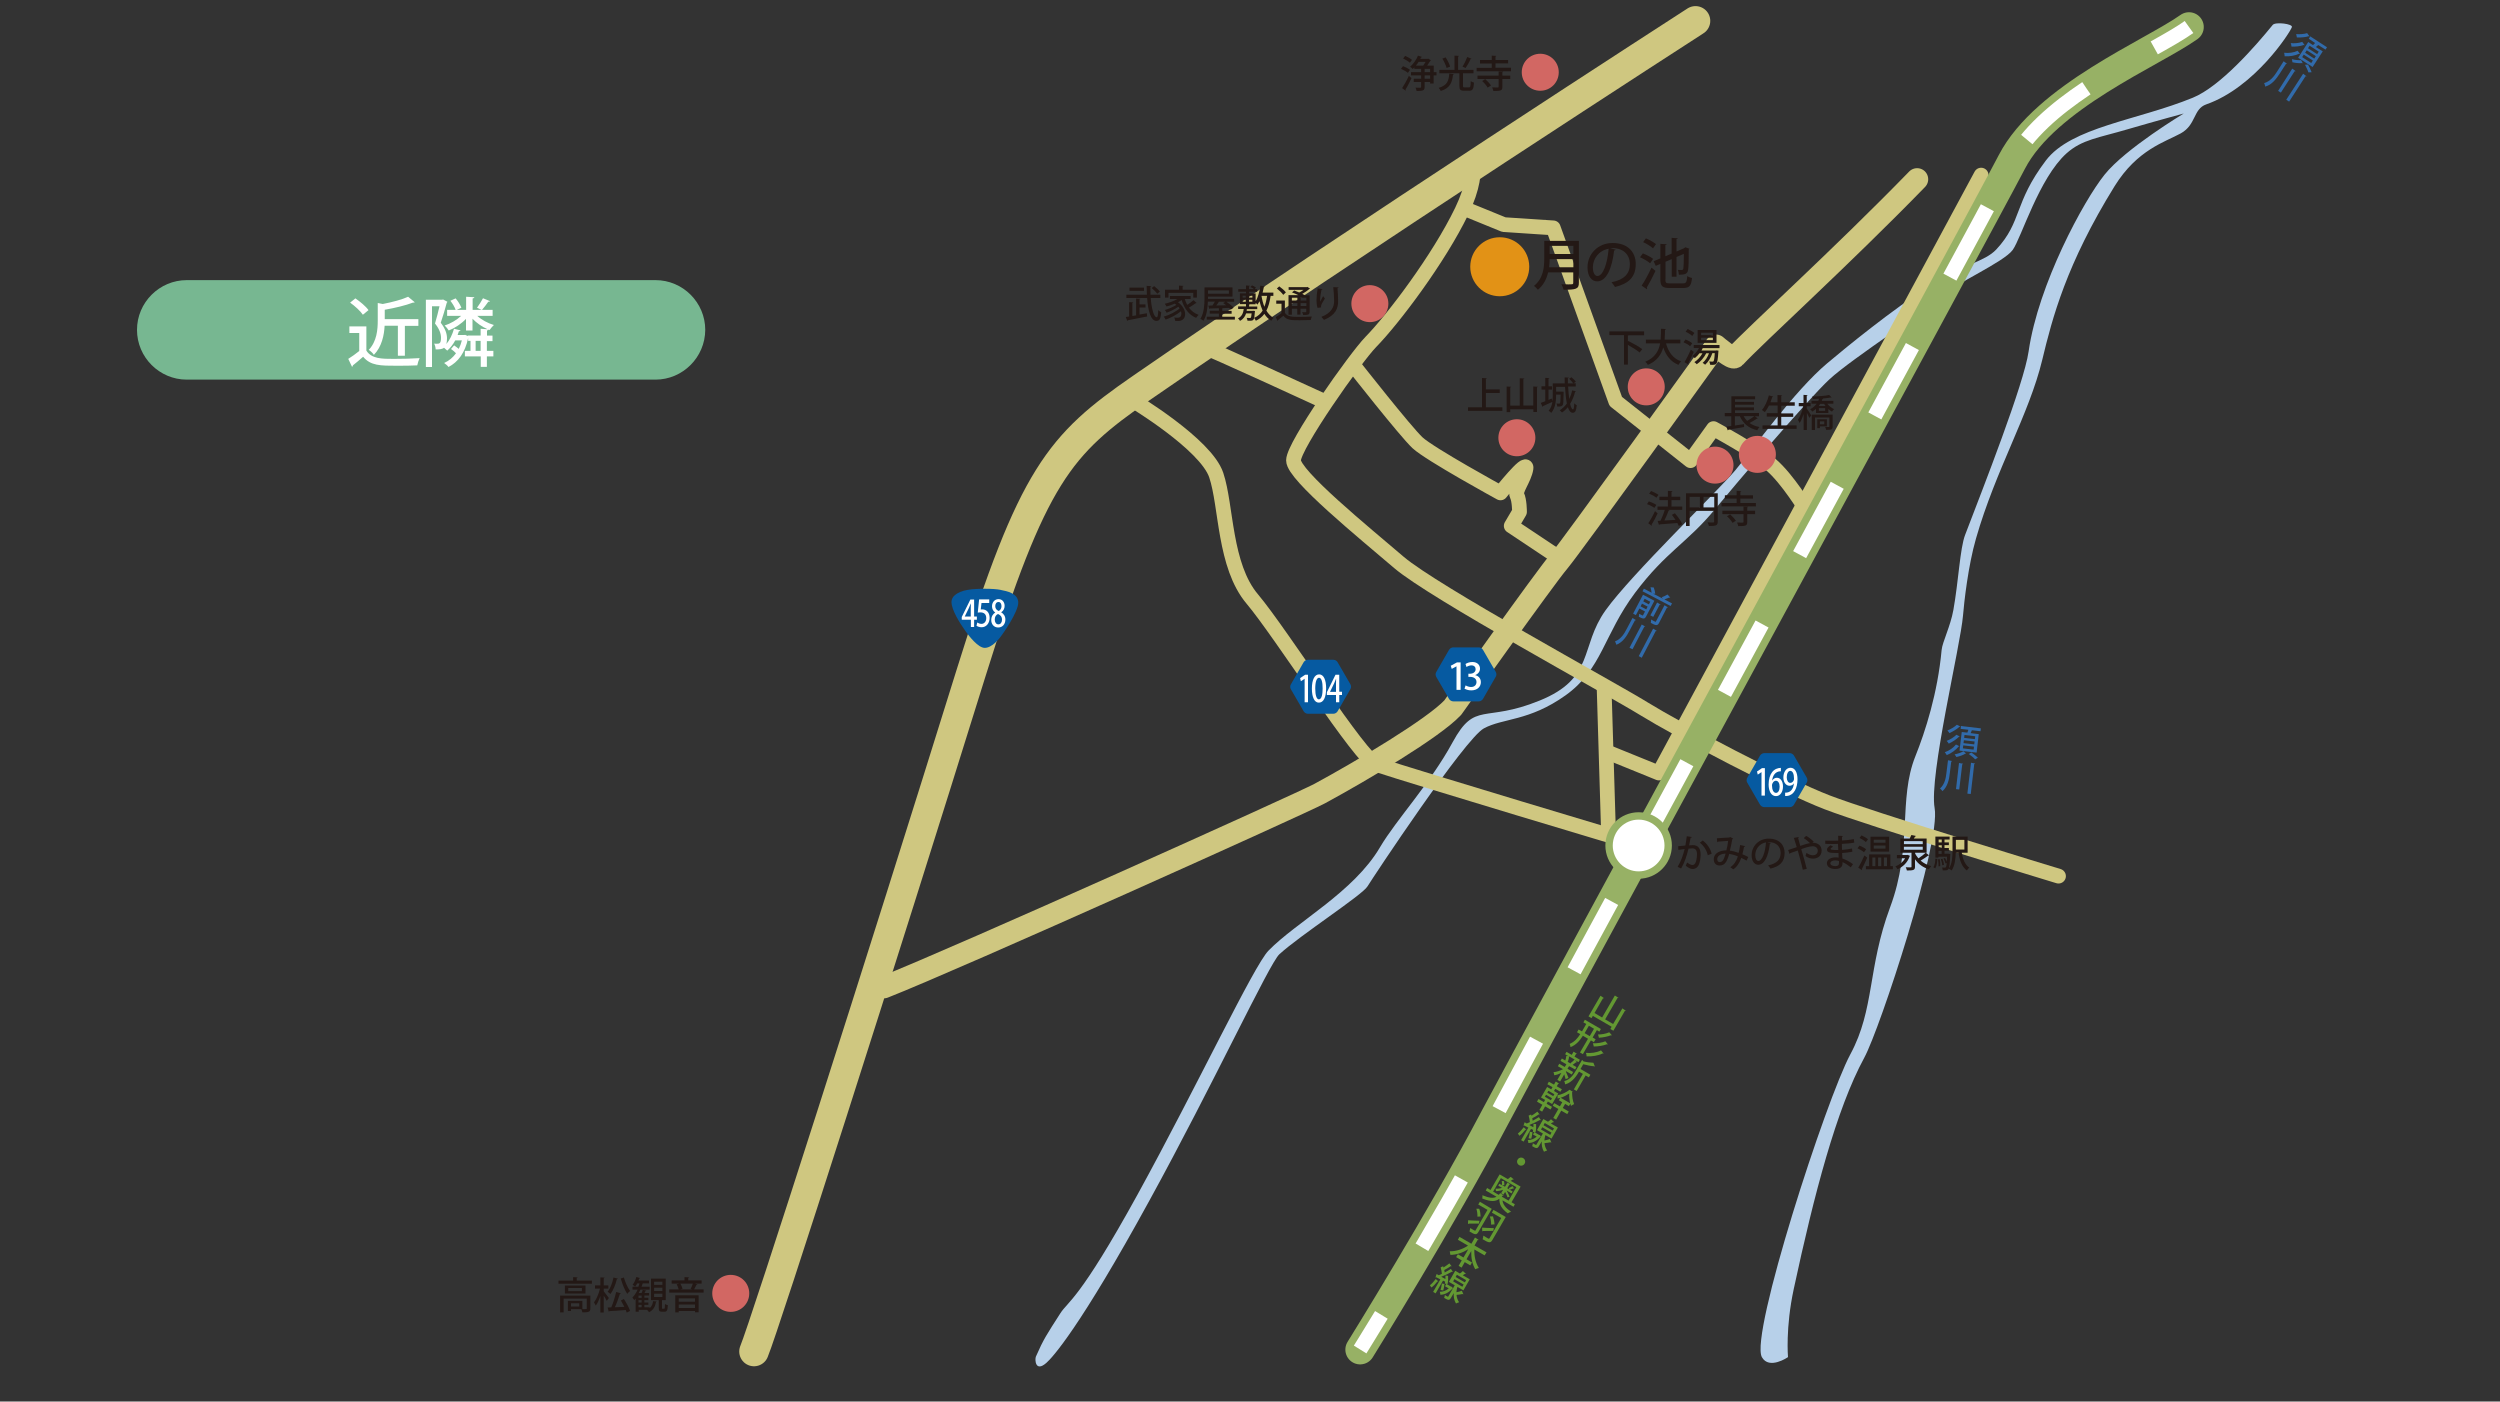 <?xml version="1.0" encoding="utf-8"?>
<!-- Generator: Adobe Illustrator 22.1.0, SVG Export Plug-In . SVG Version: 6.00 Build 0)  -->
<svg version="1.1" id="レイヤー_1" xmlns="http://www.w3.org/2000/svg" xmlns:xlink="http://www.w3.org/1999/xlink" x="0px"
	 y="0px" viewBox="0 0 2000 1121.2" style="enable-background:new 0 0 2000 1121.2;" xml:space="preserve">
<rect x="0" y="0" width="2000" height="1121.2" fill="#333333" stroke="none"/>
<style type="text/css">
	.st0{fill:none;stroke:#CFC780;stroke-width:23.628;stroke-linecap:round;stroke-miterlimit:10;}
	.st1{fill:#B7D0E9;}
	.st2{fill:none;stroke:#CFC780;stroke-width:11.814;stroke-linecap:round;stroke-linejoin:round;stroke-miterlimit:10;}
	.st3{fill:none;stroke:#CFC780;stroke-width:17.721;stroke-linecap:round;stroke-linejoin:round;stroke-miterlimit:10;}
	.st4{fill:none;stroke:#97B165;stroke-width:23.628;stroke-linecap:round;stroke-miterlimit:10;}
	.st5{fill:none;stroke:#FFFFFF;stroke-width:11.814;stroke-miterlimit:10;}
	.st6{fill:none;stroke:#FFFFFF;stroke-width:11.814;stroke-miterlimit:10;stroke-dasharray:63.114,63.114;}
	.st7{fill:#065AA1;}
	.st8{fill:#FFFFFF;}
	.st9{fill:#97B165;}
	.st10{fill:#D26763;}
	.st11{fill:#E29216;}
	.st12{fill:#316BAB;}
	.st13{fill:#639832;}
	.st14{fill:#231815;}
	.st15{fill:#77B791;}
</style>
<path class="st0" d="M1356.4,16.7c0,0-276.8,178.5-443.5,293.8c-65.4,45.2-86.7,69.5-136.2,228.4c-72.2,232-165,521.9-173.5,542.3"
	/>
<path class="st1" d="M1818.2,19.9c-14.1,17.3-42,49.3-64,58.3c-44.2,18.1-97.2,23.4-117.5,50.2c-25.9,34.2-18.9,48.9-39.7,71.2
	c-9.2,9.8-26.5,11.9-51.9,28.1c-31.9,20.4-68.6,50.5-83.3,62.9c-26.4,22.2-59.3,68.5-73.2,85.2c-13.9,16.7-83.4,83.4-104.2,112.5
	c-20.8,29.2-8.3,54.2-52.8,72.2c-44.5,18.1-51.4,0-69.5,33.3c-18.1,33.3-44.8,61.5-58.1,84c-21.2,36.1-66.6,59.5-89.2,82.7
	c-11.7,11.9-56.8,107.8-104.8,195.2c-46.5,84.5-55.6,85.3-61.7,94.9c-10.9,17-13.5,20.7-19.6,34.7c-0.9,2.1-0.6,12.9,8.4,5
	c4.7-4.1,26.5-27.7,82.4-129.8c51.1-93.1,96-189.8,104-197.1c16.7-15.3,66.4-47.4,70.5-54.3c4.2-6.9,77.8-118.1,93.1-126.4
	s36.1-5.6,65.3-26.4c29.2-20.8,30.6-48.6,55.6-82c25-33.3,41.7-39.8,64.4-67.4c12.5-15.3,73.2-86.8,91.2-103.5
	c18.1-16.7,80.6-57,90.3-66.7c9.7-9.7,49.3-27,56.3-36.8c6.9-9.7,21-57.4,43-77.2c12.5-11.2,25.7-12.4,49.3-19.4
	c23.6-6.9,44.5-12.5,44.5-12.5s-46.8,28.1-63.4,49c-16.7,20.8-53,87.7-60.7,141.3c-3.8,26.3-36.2,108.6-50.8,146.8
	c-4.1,10.6-5.3,37.2-9.4,60.1c-2.4,13.2-8.8,25.6-9.4,32c-3.2,34.6-13.1,65.3-21,85c-13.9,34.7-2.1,72.2-20.2,120.8
	c-18.1,48.6-12.3,81.4-31.8,117.6c-19.4,36.1-80.6,224.6-70.8,242.3c5.8,10.4,20.9,0,20.9,0s-2.1-23.5,4.6-54.5
	c16.2-75.4,34.1-144,56.4-185c12.8-23.6,61.3-171.8,56.3-199.7c-4.6-25.8,20.7-129.8,22.7-154c0.9-10.9,4.1-39.9,10.4-61.7
	c15.8-55.1,42.5-99.3,53-142.9c8-33.4,19.3-76.7,57.9-139c18.2-29.3,40.4-35.3,52.9-42.2c12.5-6.9,9.8-19.5,20.4-23.2
	c38.9-13.6,67.1-57.6,68.5-61.8C1834.5,19.1,1820.4,17.3,1818.2,19.9z"/>
<path class="st2" d="M905.8,320.1c0,0,58.9,35.2,67.2,60c8.3,24.8,6.2,72.4,28.9,99.2c22.7,26.9,86.8,128.2,99.2,132.3
	c31.6,10.5,203.7,62,203.7,62"/>
<path class="st3" d="M1533.7,143.4c-61.6,63.3-128.7,123.9-145.8,142.3c-2,2.2-15.1-9.2-15.1-9.2s-114.5,159.3-125.8,172.8
	c-11.4,13.4-84.8,116.8-84.8,116.8c-15.5,16.5-72.4,50.3-106.5,68.8c-14.2,7.7-289.7,131.7-348.6,154.9"/>
<path class="st2" d="M962.5,277.5c5.3,1.3,94.6,42.5,94.6,42.5"/>
<path class="st2" d="M1178.4,128.7c1.1,8.5,0.1,21.3-8.9,40c-18.5,38.4-55.1,86.7-72.8,104.8c-12.5,12.8-61.9,83-61.9,94.8
	c0,11.9,56.6,57.9,84.3,81.6c27.7,23.7,168.5,100.1,196.2,117.2c27.7,17.1,112.3,61.7,146.5,74.8c34.2,13.2,185,59,185,59"/>
<path class="st2" d="M1445.1,408c0,0-15.1-25-28.3-36.2c-13.2-11.2-46-28.9-46-28.9l-18.4,25.6l-59.8-47.4l-50-138.8l-39.5-2.6
	l-28.9-11.8"/>
<path class="st2" d="M1083.4,293c0,0,40.8,52,50.6,61.2c9.9,9.2,66.4,40.1,66.4,40.1s21.5-27,20.4-19.7c-1.3,8.5-9.2,17.8-7.2,21.7
	c2,3.9,2,13.2,2,13.2l-6.6,11.2l39.5,26.3"/>
<line class="st2" x1="1286.8" y1="666" x2="1283.3" y2="550.5"/>
<polyline class="st2" points="1287.7,602.4 1327.1,618.4 1584.9,140.1 "/>
<path class="st4" d="M1751.2,21.6c-29.2,20.8-114.6,55.8-141.7,107.9c-27.1,52.1-386.6,713.3-414,765.3
	c-41.7,79.2-107.4,184.9-107.4,184.9"/>
<g>
	<g>
		<path class="st5" d="M1751.2,21.6c-6.7,4.8-16.5,10.4-27.8,16.7"/>
		<path class="st6" d="M1669.1,70.6c-24.7,16.5-47.7,36-59.6,58.9c-27.1,52.1-386.6,713.3-414,765.3
			c-22.4,42.6-51.7,92.8-74.1,130.2"/>
		<path class="st5" d="M1105.1,1051.9c-10.4,17.1-17,27.7-17,27.7"/>
	</g>
</g>
<g>
	<path class="st7" d="M1066.7,571h-20.4c-1.3,0-2.7-0.8-3.4-2l-10.2-17.6c-0.7-1.2-0.7-2.8,0-3.9l10.2-17.7c0.7-1.2,2.1-2,3.4-2
		h20.4c1.3,0,2.7,0.8,3.4,2l10.2,17.6c0.7,1.2,0.7,2.8,0,3.9l-10.2,17.7C1069.4,570.2,1068,571,1066.7,571L1066.7,571z"/>
	<g>
		<path class="st8" d="M1043.7,561.8V543h0l-3,2l-0.6-2.5l4-2.7h2.3v22H1043.7z"/>
		<path class="st8" d="M1049.5,550.9c0-7.2,2.2-11.4,5.8-11.4c3.7,0,5.6,4.5,5.6,11.1c0,7.4-2.1,11.5-5.8,11.5
			C1051.5,562.2,1049.5,557.6,1049.5,550.9z M1058.1,550.8c0-5.2-0.9-8.6-2.9-8.6c-1.8,0-3,3.1-3,8.6c0,5.5,1.1,8.7,2.9,8.7
			C1057.4,559.4,1058.1,555.3,1058.1,550.8z"/>
		<path class="st8" d="M1071.3,561.8h-2.5V556h-7.3v-2.2l6.9-14h3v13.6h2.2v2.6h-2.2V561.8z M1064,553.5h4.8v-6.6
			c0-1.3,0-2.6,0.1-3.8h-0.1c-0.5,1.4-1,2.5-1.5,3.6L1064,553.5L1064,553.5z"/>
	</g>
</g>
<g>
	<path class="st7" d="M1431.8,645.7h-20.4c-1.3,0-2.7-0.8-3.4-2l-10.2-17.6c-0.7-1.2-0.7-2.8,0-3.9l10.2-17.7c0.7-1.2,2.1-2,3.4-2
		h20.4c1.3,0,2.7,0.8,3.4,2l10.2,17.6c0.7,1.2,0.7,2.8,0,3.9l-10.2,17.7C1434.6,644.9,1433.2,645.7,1431.8,645.7L1431.8,645.7z"/>
	<g>
		<path class="st8" d="M1409.2,636.6v-18.9h0l-3,2l-0.6-2.5l4-2.7h2.3v22H1409.2z"/>
		<path class="st8" d="M1417.7,624.5c0.8-1.3,2.1-2.3,3.8-2.3c2.8,0,4.9,2.7,4.9,7c0,4.1-2.1,7.7-5.6,7.7c-3.7,0-5.9-3.8-5.9-9.3
			c0-4.3,1.1-7.7,2.8-9.9c1.8-2.4,4.6-3.4,7-3.4l0,2.7C1419.8,617,1418,621.2,1417.7,624.5L1417.7,624.5z M1423.7,629.4
			c0-2.9-1.2-4.8-3-4.8c-1.6,0-3.1,1.8-3.1,3.8c0,3.4,1.2,5.9,3.2,5.9C1422.6,634.3,1423.7,632.2,1423.7,629.4z"/>
		<path class="st8" d="M1435.2,626.6c-0.8,1.3-2.1,2-3.6,2c-2.8,0-4.9-2.7-4.9-6.7c0-4.1,2.2-7.7,5.7-7.7c3.6,0,5.6,3.8,5.6,9.2
			c0,7-2.8,12.6-8,13.3c-0.7,0.1-1.4,0.2-1.9,0.1v-2.7c0.5,0.1,1,0,1.7-0.1C1433.6,633.4,1434.9,629.4,1435.2,626.6L1435.2,626.6z
			 M1429.4,621.8c0,2.6,1.1,4.5,2.8,4.5c1.3,0,2.3-0.9,2.8-2.1c0.1-0.3,0.2-0.7,0.2-1.3c0-3.6-1-6.2-3-6.2
			C1430.6,616.7,1429.4,618.8,1429.4,621.8z"/>
	</g>
</g>
<g>
	<path class="st7" d="M1183,561.1h-20.4c-1.3,0-2.7-0.8-3.4-2l-10.2-17.6c-0.7-1.2-0.7-2.8,0-3.9l10.2-17.7c0.7-1.2,2.1-2,3.4-2
		h20.4c1.3,0,2.7,0.8,3.4,2l10.2,17.6c0.7,1.2,0.7,2.8,0,3.9l-10.2,17.7C1185.7,560.3,1184.3,561.1,1183,561.1L1183,561.1z"/>
	<g>
		<path class="st8" d="M1165.2,552v-18.9h-0.1l-3.7,2l-0.8-2.5l5-2.7h2.9v22H1165.2z"/>
		<path class="st8" d="M1180.1,540.1c2.5,0.5,4.6,2.5,4.6,5.6c0,3.6-2.7,6.6-7.7,6.6c-2.3,0-4.3-0.7-5.4-1.4l0.9-2.6
			c0.8,0.5,2.5,1.3,4.3,1.3c3.1,0,4.4-2,4.4-4c0-2.8-2.4-4.1-5-4.1h-1.5V539h1.4c1.9,0,4.4-1.1,4.4-3.6c0-1.7-1.1-3.1-3.4-3.1
			c-1.5,0-3.1,0.7-3.9,1.3l-0.8-2.4c1.1-0.8,3.2-1.6,5.5-1.6c4.1,0,6.1,2.5,6.1,5.3C1184,537.2,1182.6,539.1,1180.1,540.1
			L1180.1,540.1z"/>
	</g>
</g>
<g>
	<path class="st7" d="M787.8,518.3c-5.4,0-12.7-9.7-14.9-12.7c-5.4-7.5-11.7-17.8-11.7-24c0-5.4,6.4-9.3,16.7-10.2
		c3.2-0.3,6.7-0.4,10-0.4c5.1,0,9.7,0.3,12.6,0.9l0.3,0.1c4.7,0.9,13.4,2.6,13.8,9.7c0.4,7.5-12.8,26-13,26.2
		C799.5,511,793.6,518.3,787.8,518.3L787.8,518.3z"/>
	<g>
		<path class="st8" d="M779.2,501.6h-2.5v-5.8h-7.3v-2.2l6.9-14h3v13.6h2.2v2.6h-2.2V501.6z M771.8,493.2h4.8v-6.6
			c0-1.3,0-2.6,0.1-3.8h-0.1c-0.5,1.4-1,2.5-1.5,3.6L771.8,493.2L771.8,493.2z"/>
		<path class="st8" d="M791.4,479.6v2.8h-6.2l-0.6,5.2c0.3,0,0.7-0.1,1.2-0.1c3.2,0,5.9,2.3,5.9,6.8c0,4.2-2.6,7.5-6.4,7.5
			c-1.7,0-3.3-0.6-4.1-1.2l0.6-2.6c0.7,0.5,2,1.1,3.4,1.1c2,0,3.8-1.7,3.8-4.6c0-2.8-1.5-4.6-4.7-4.6c-0.9,0-1.5,0.1-2.1,0.2
			l1.1-10.6H791.4z"/>
		<path class="st8" d="M796.2,490c-1.7-1.1-2.6-3-2.6-4.9c0-3.5,2.3-5.8,5.2-5.8c3.4,0,4.9,2.8,4.9,5.4c0,1.9-0.8,3.9-2.7,5.1v0.1
			c1.9,1.1,3.3,3,3.3,5.7c0,3.8-2.4,6.4-5.7,6.4c-3.6,0-5.6-2.8-5.6-5.9C793,493.2,794.3,491.2,796.2,490L796.2,490z M801.6,495.8
			c0-2.5-1.3-3.8-3.2-4.6c-1.7,0.7-2.6,2.4-2.6,4.4c0,2.2,1.1,3.9,2.9,3.9C800.5,499.5,801.6,497.8,801.6,495.8z M796.2,484.9
			c0,2,1.1,3.2,2.8,3.9c1.2-0.6,2.2-2,2.2-3.8c0-1.7-0.7-3.4-2.4-3.4C797,481.6,796.2,483.2,796.2,484.9z"/>
	</g>
</g>
<g>
	<path class="st8" d="M1310.9,700c-13,0-23.6-10.6-23.6-23.6s10.6-23.6,23.6-23.6s23.6,10.6,23.6,23.6S1324,700,1310.9,700z"/>
	<path class="st9" d="M1310.9,655.7c11.4,0,20.7,9.3,20.7,20.7c0,11.4-9.3,20.7-20.7,20.7c-11.4,0-20.7-9.3-20.7-20.7
		C1290.3,664.9,1299.5,655.7,1310.9,655.7 M1310.9,649.8c-14.7,0-26.6,11.9-26.6,26.6s11.9,26.6,26.6,26.6
		c14.7,0,26.6-11.9,26.6-26.6S1325.6,649.8,1310.9,649.8L1310.9,649.8z"/>
</g>
<path class="st10" d="M599.4,1034.7c0,8.2-6.6,14.8-14.8,14.8c-8.2,0-14.8-6.6-14.8-14.8c0-8.2,6.6-14.8,14.8-14.8
	C592.8,1019.9,599.4,1026.5,599.4,1034.7z"/>
<path class="st10" d="M1247,57.8c0,8.2-6.6,14.8-14.8,14.8c-8.2,0-14.8-6.6-14.8-14.8s6.6-14.8,14.8-14.8
	C1240.4,43,1247,49.6,1247,57.8z"/>
<path class="st10" d="M1331.8,309.5c0,8.2-6.6,14.8-14.8,14.8c-8.2,0-14.8-6.6-14.8-14.8c0-8.2,6.6-14.8,14.8-14.8
	C1325.2,294.7,1331.8,301.3,1331.8,309.5z"/>
<path class="st10" d="M1228.3,350.2c0,8.2-6.6,14.8-14.8,14.8s-14.8-6.6-14.8-14.8s6.6-14.8,14.8-14.8S1228.3,342.1,1228.3,350.2z"
	/>
<path class="st10" d="M1110.7,242.9c0,8.2-6.6,14.8-14.8,14.8c-8.2,0-14.8-6.6-14.8-14.8c0-8.2,6.6-14.8,14.8-14.8
	C1104.1,228.2,1110.7,234.8,1110.7,242.9z"/>
<path class="st10" d="M1386.8,372.1c0,8.2-6.6,14.8-14.8,14.8c-8.2,0-14.8-6.6-14.8-14.8c0-8.2,6.6-14.8,14.8-14.8
	C1380.2,357.3,1386.8,363.9,1386.8,372.1z"/>
<path class="st10" d="M1420.7,363.5c0,8.2-6.6,14.8-14.8,14.8c-8.2,0-14.8-6.6-14.8-14.8c0-8.2,6.6-14.8,14.8-14.8
	C1414.1,348.7,1420.7,355.3,1420.7,363.5z"/>
<path class="st11" d="M1223.4,213.4c0,13-10.6,23.6-23.6,23.6c-13,0-23.6-10.6-23.6-23.6c0-13,10.6-23.6,23.6-23.6
	C1212.9,189.8,1223.4,200.3,1223.4,213.4z"/>
<g>
	<path class="st12" d="M1567.6,597c-0.1,0.2-0.3,0.2-0.7,0.2c-2.2,2.8-5.8,5.4-9.5,6.9c-0.4-0.7-1-1.7-1.6-2.3
		c3.4-1.2,6.9-3.5,9-6.2L1567.6,597z M1567.8,589.2c-0.1,0.2-0.3,0.3-0.6,0.2c-2,2-5.3,4.2-8.2,5.5c-0.4-0.7-1.1-1.6-1.7-2.2
		c2.7-1,5.9-2.9,7.8-4.9L1567.8,589.2z M1568.3,581.2c-0.1,0.2-0.3,0.3-0.7,0.2c-2,1.9-5.3,3.8-8,5.1c-0.4-0.6-1.1-1.5-1.7-2.1
		c2.5-1,5.7-2.8,7.6-4.6L1568.3,581.2z M1572.9,602.8c-0.1,0.1-0.3,0.1-0.6,0.1c-1.6,1.1-4.7,2.2-7.2,2.7c-0.3-0.6-1-1.5-1.4-2.1
		c2.5-0.5,5.5-1.5,7-2.5L1572.9,602.8z M1569.4,585.6l4.5,0.5c0.3-0.7,0.5-1.5,0.8-2.3l-6.2-0.7l0.3-2.3l15.9,1.9l-0.3,2.3l-6.9-0.8
		c-0.3,0.7-0.6,1.5-1,2.3l6.5,0.8l-1.7,14.8l-13.7-1.6L1569.4,585.6z M1578.9,599.7l0.3-2.4l-8.6-1l-0.3,2.4L1578.9,599.7z
		 M1579.4,595.5l0.3-2.3l-8.6-1l-0.3,2.3L1579.4,595.5z M1579.9,591.3l0.3-2.3l-8.6-1l-0.3,2.3L1579.9,591.3z M1580.1,607.5
		c-1-1.2-3.3-3.1-5.1-4.3l2.1-1.2c1.7,1.2,4.1,3,5.2,4.2L1580.1,607.5z"/>
	<path class="st12" d="M1558.4,608.2l3.3,0.6c-0.1,0.2-0.2,0.4-0.7,0.4l-1.1,9c-0.6,5.4-1.7,10.9-5.9,14.7c-0.4-0.6-1.4-1.6-2-2.1
		c3.7-3.3,4.7-8.1,5.2-12.9L1558.4,608.2z M1567.2,610.4l3.3,0.6c-0.1,0.2-0.3,0.4-0.7,0.4l-2.4,20.2l-2.6-0.3L1567.2,610.4z
		 M1576.8,610.2l3.3,0.6c-0.1,0.2-0.2,0.4-0.7,0.4l-2.8,24l-2.7-0.3L1576.8,610.2z"/>
</g>
<g>
	<path class="st12" d="M1840,43.1c-0.2,0.1-0.4,0.1-0.7-0.1c-3.2,1.5-7.6,2.3-11.6,2c0-0.8-0.2-2-0.4-2.8c3.5,0.5,7.8-0.1,10.8-1.6
		L1840,43.1z M1843.7,36.1c-0.2,0.1-0.4,0.1-0.7-0.1c-2.7,1-6.6,1.4-9.8,1.3c0-0.8-0.3-1.9-0.6-2.8c2.8,0.3,6.6,0,9.2-1L1843.7,36.1
		z M1842.2,50.6c-0.2,0-0.3,0-0.6-0.1c-1.9,0.2-5.2-0.1-7.7-0.7c0-0.7-0.2-1.8-0.4-2.5c2.4,0.7,5.6,1,7.4,0.8L1842.2,50.6z
		 M1847.6,29.1c-0.2,0.1-0.4,0.1-0.7-0.1c-2.6,0.8-6.4,1.1-9.4,1c-0.1-0.7-0.3-1.8-0.6-2.7c2.7,0.2,6.4,0,8.8-0.8L1847.6,29.1z
		 M1846.6,33.6l3.8,2.5c0.6-0.5,1.2-1.1,1.7-1.7L1847,31l1.2-1.9l13.4,8.7l-1.2,1.9l-5.8-3.7c-0.5,0.5-1.2,1.1-1.9,1.6l5.5,3.5
		l-8.1,12.5l-11.6-7.4L1846.6,33.6z M1849,50.4l1.3-2l-7.3-4.7l-1.3,2L1849,50.4z M1846.7,57.9c-0.4-1.5-1.7-4.2-2.7-6.1l2.4-0.1
		c1,1.8,2.3,4.4,2.9,6.1L1846.7,57.9z M1851.4,46.9l1.3-2l-7.3-4.7l-1.3,2L1851.4,46.9z M1853.7,43.3l1.3-2l-7.3-4.7l-1.3,2
		L1853.7,43.3z"/>
	<path class="st12" d="M1826.9,49l2.7,2c-0.2,0.2-0.4,0.2-0.8,0.1l-4.9,7.6c-3,4.6-6.3,9-11.7,10.6c-0.1-0.7-0.5-2.1-0.9-2.8
		c4.8-1.4,7.8-5.2,10.4-9.3L1826.9,49z M1833.8,54.9l2.7,2c-0.2,0.2-0.4,0.2-0.8,0.1l-11,17.1l-2.2-1.4L1833.8,54.9z M1842.5,59
		l2.7,2c-0.1,0.2-0.4,0.2-0.8,0l-13.1,20.3l-2.3-1.5L1842.5,59z"/>
</g>
<g>
	<path class="st13" d="M1297.9,806.7l2.8,1.9c-0.1,0.2-0.4,0.2-0.8,0.1l-9.2,15.9l-2.4-1.4l1-1.8l-15-8.7l-1.1,1.8l-2.4-1.4
		l9.6-16.5l2.8,1.9c-0.2,0.2-0.4,0.2-0.8,0.1l-6.8,11.8l6.1,3.6l10.2-17.6l2.9,1.9c-0.2,0.2-0.4,0.2-0.8,0.1l-9.9,17.1l6.4,3.7
		L1297.9,806.7z"/>
	<path class="st13" d="M1275.1,833.7l-2.4-1.4l-6.4,11l-2.3-1.3l6.4-11l-4.1-2.4c-2.4,3.8-5.4,7.4-9.9,9.1c0-0.7-0.4-2-0.7-2.6
		c3.8-1.5,6.4-4.5,8.5-7.8l-2.6-1.5l1.3-2.2l2.7,1.5l3.4-5.9l-2.3-1.3l1.2-2.1l12.8,7.4l-1.2,2.1l-2-1.2l-3.4,5.9l2.4,1.4
		L1275.1,833.7z M1267.7,826.5l4.1,2.4l3.4-5.9l-4.1-2.4L1267.7,826.5z M1282.9,842.8c-0.2,0.1-0.5,0.1-0.7-0.1
		c-3.5,1.8-8.4,2.6-12.9,2.4c0-0.8-0.2-2-0.6-2.8c4,0.4,8.7-0.2,12.1-2L1282.9,842.8z M1286.3,835.5c-0.2,0.1-0.4,0.1-0.7-0.1
		c-2.9,1.1-7.1,1.8-10.6,1.8c-0.1-0.7-0.4-1.8-0.7-2.6c3.1,0.2,7.3-0.4,10-1.6L1286.3,835.5z M1289.5,828.2c-0.1,0.1-0.4,0.2-0.7,0
		c-2.7,1.1-6.5,1.8-9.7,2c-0.1-0.7-0.4-1.8-0.7-2.6c2.8,0,6.5-0.6,9-1.8L1289.5,828.2z"/>
	<path class="st13" d="M1252.7,857.3c0.5,1,1.8,4.3,2.1,5.1l-2.3,0.9c-0.2-0.9-0.7-2.5-1.1-3.9l-3.3,5.8l-2.2-1.3l3.2-5.6
		c-2,1-4,1.7-5.7,1.9c-0.1-0.7-0.3-1.9-0.6-2.5c2.3-0.1,5.3-1.1,7.6-2.4l-4.1-2.3l1.1-2l4.4,2.6l1.3-2.2l-4.7-2.7l1.1-1.9l2.7,1.6
		c0.4-1.1,0.8-2.6,0.9-3.8l1.9,0.5l-2.9-1.7l1.1-1.9l4.2,2.4l1.5-2.6l2.7,1.8c-0.1,0.2-0.4,0.2-0.8,0.1l-1.2,2.1l4.3,2.5l-1.1,1.9
		l-2.8-1.6l1.7,1.7c-0.1,0.1-0.4,0.1-0.7-0.1c-0.8,0.7-2,1.5-2.9,2.2l3.1,1.8l-1.1,1.9l-4.4-2.5c-0.1,0-0.3,0-0.5-0.1l-1.2,2
		l4.5,2.6l-1.1,2l-4.5-2.6L1252.7,857.3z M1272.3,859.8l-1.2,2.1l-2.6-1.5l-7.2,12.4l-2.2-1.3l7.2-12.4l-3.1-1.8
		c-1.6,2.8-5.1,8.6-11.1,10.2c0-0.7-0.4-2-0.7-2.6c4.8-1.3,7.5-5.2,9.4-8.6l4.9-8.4l1.1,1.2c2.8,0.7,5.9,1.1,7.9,1.1l1.2,3
		c-0.2,0.1-0.4,0-0.7-0.2c-2.3-0.1-5.6-0.8-8.6-1.6l-2.2,3.8L1272.3,859.8z M1256.4,850.5c1-0.7,2.4-1.9,3.3-2.9l-4.4-2.5
		c-0.1,1.4-0.6,3.1-1,4.2l-0.6-0.1l3.1,1.8L1256.4,850.5z"/>
	<path class="st13" d="M1238.3,881.2l-1,1.8l4.3,2.5l-1.2,2.1l-4.3-2.5l-2.4,4.2l-2.2-1.3l2.4-4.2l-4.3-2.5l1.2-2.1l4.3,2.5l1-1.8
		l-3.3-1.9l4.9-8.4l3.3,1.9l1-1.8l-4.1-2.3l1.2-2l4.1,2.3l1.4-2.5l2.7,1.8c-0.2,0.2-0.4,0.2-0.8,0.1l-1.1,1.9l4.1,2.4l-1.2,2
		l-4.1-2.4l-1,1.8l3.4,2l-4.9,8.4L1238.3,881.2z M1236.8,875.8l-0.9,1.6l4.8,2.8l0.9-1.6L1236.8,875.8z M1238.7,872.6l-0.9,1.5
		l4.8,2.8l0.9-1.5L1238.7,872.6z M1252.1,883.1l-1.9,3.3l4.8,2.8l-1.2,2.1l-4.8-2.8l-4.1,7.2l-2.3-1.3l4.1-7.2l-4.5-2.6l1.2-2.1
		l4.5,2.6l1.9-3.3l-2.7-1.6l1.1-1.9c-0.7,0.2-1.5,0.4-2.2,0.5c0.1-0.8,0.1-1.9,0-2.6c3.3-0.5,7.3-2.5,9.7-4.4l2.6,1.7
		c-0.1,0.1-0.4,0.2-0.6,0.1c-0.1,3,0.4,7.1,1.6,9.7c-0.8,0.3-1.8,0.9-2.5,1.4c-0.2-0.6-0.4-1.2-0.5-1.8l-1.2,2L1252.1,883.1z
		 M1256.1,882.6c-0.6-2.6-0.9-5.6-0.7-7.8c-1.8,1.2-4.3,2.6-6.9,3.4L1256.1,882.6z"/>
	<path class="st13" d="M1221.1,903.7c-0.2,0.2-0.4,0.1-0.7,0c-1.5,1.9-3.3,3.9-4.9,4.9c-0.3-0.5-0.8-1.3-1.2-1.8c1.4-1,3.2-3,4.7-5
		L1221.1,903.7z M1226.2,905.5c0.1-0.4,0.3-1,0.3-1.6l-1.7-0.8l-5.9,10.2l-2-1.2l5.8-10c-1.2-0.7-2.4-1.2-3.3-1.7
		c-0.2,0.2-0.4,0.2-0.6,0.1l0.9-2.7l1.7,1c0.8-0.3,1.7-0.7,2.5-1.1c-0.1-1.5-0.5-3.5-1-5.2l2-0.9c0.1,0.3,0.2,0.6,0.3,1
		c1.6-1,3.4-2.3,4.7-3.3l1.8,2.3c-0.2,0.1-0.4,0-0.7-0.1c-1.4,1-3.5,2.3-5.2,3.1c0.2,0.7,0.3,1.4,0.3,2c1.8-0.9,3.6-2,5-2.9l1.6,2.4
		c-0.2,0.1-0.4,0-0.8-0.1c-2.3,1.3-5.6,2.9-8.5,4l3.3,1.8c0.1-1,0.1-1.9,0.1-2.8l2.1,0.3c0.1,2.2,0,4.9-0.5,6.5L1226.2,905.5z
		 M1231.8,908l1,1.2c-0.1,0.1-0.3,0.2-0.4,0.2c-3.1,3.4-6.4,5-9.7,5c0-0.6-0.3-1.9-0.5-2.4c2.5,0.1,5-0.8,7.2-2.7l-3-1.7l1.1-1.9
		l3.9,2.3L1231.8,908z M1226,905.8c-0.2,1.7-0.6,3.8-1,5.2c-0.6-0.1-1.2-0.2-2.2-0.4c0.5-1.3,0.9-3.5,1.1-5.2L1226,905.8z
		 M1236.4,908.1c-0.5,0.9-0.8,3.3-0.9,4.3c1.5-0.3,3.2-0.7,4.4-1.2c1,2.5,1.1,2.7,1.2,2.8c-0.2,0.1-0.5,0-0.7-0.2
		c-1.3,0.3-3.2,0.6-4.8,0.7c0.2,2,0.8,4.1,2.1,5.9c-0.7,0.1-1.8,0.7-2.5,1c-1.6-2.6-2-5.6-1.8-8.3l-2.3,3.9c-1.2,2-2.1,1.9-5.4-0.1
		c0.3-0.6,0.5-1.6,0.6-2.3c0.5,0.3,1,0.6,1.3,0.8c1.2,0.7,1.3,0.7,1.5,0.4l5.2-9l-4.7-2.7l5.1-8.9l3.7,2.2c0.9-0.6,1.8-1.3,2.4-2
		l2.5,2.3c-0.2,0.2-0.4,0.1-0.8,0c-0.5,0.3-1.1,0.7-1.8,1.1l5.6,3.2l-5.1,8.9L1236.4,908.1z M1233.8,901.8l-1,1.8l7.4,4.3l1-1.8
		L1233.8,901.8z M1235.8,898.4l-1,1.8l7.4,4.3l1-1.8L1235.8,898.4z"/>
	<path class="st13" d="M1219.7,930.9c-0.9,1.6-2.9,2.1-4.4,1.2c-1.6-0.9-2.1-2.9-1.2-4.4c0.9-1.6,2.9-2.1,4.4-1.2
		C1220.1,927.4,1220.6,929.4,1219.7,930.9z"/>
	<path class="st13" d="M1210.8,965.4l-8.8-5.1c0.3,3.3,2.6,6.2,6.9,9.1c-0.8,0.2-2,0.8-2.7,1.3c-4.9-3.7-6.9-7.1-6.7-11.7
		c-2.9,2.2-6.5,2.7-13.7-0.2c0.2-0.7,0.2-1.9,0.1-2.6c5.8,2.4,8.9,2.5,11.3,1.2l-8.6-5l1.1-2l2.7,1.6l7.3-12.5l6.6,3.8
		c0.8-0.6,1.6-1.3,2.2-1.8l2.6,2c-0.2,0.2-0.4,0.2-0.7,0c-0.5,0.4-1.1,0.8-1.8,1.2l7.9,4.6l-7.3,12.5l2.7,1.6L1210.8,965.4z
		 M1194.5,953.3l4.5,2.6c0.4-0.4,0.8-0.9,1.2-1.4l2.7,1.9c-0.1,0.2-0.4,0.2-0.8,0.1c-0.2,0.3-0.5,0.6-0.7,0.8l5.5,3.2l6.2-10.8
		l-12.4-7.2L1194.5,953.3z M1200.9,954.6l1.6-2.8c-1.8,0.7-4,1.1-5.7,1.1c-0.1-0.6-0.2-1.5-0.4-2c1.6,0.2,3.6-0.1,5.2-0.6l-3-1.8
		l0.9-1.5l2,1.1c0.2-0.9,0.1-2.2-0.1-3.3l1.8,0.1c0.2,1.1,0.4,2.5,0.2,3.3l-1.7-0.1l2.3,1.3l2-3.4l2.2,1.5c-0.1,0.2-0.3,0.2-0.7,0.1
		l-1.7,3l2,1.2l-0.8-1.3c0.9-0.4,2.3-1.1,3-1.6l1.3,1.9c-0.2,0.1-0.4,0-0.6-0.1c-0.8,0.3-2,0.8-2.9,1.1l2.3,1.4l-0.9,1.5l-3.9-2.3
		c0.9,1.6,1.9,3.7,2.4,5l-1.7,0.5c-0.3-1.1-1.1-2.8-1.9-4.4l-1.3,2.2L1200.9,954.6z"/>
	<path class="st13" d="M1174.5,976.2c2.3,0.2,5.7,0.3,9.1,0.4l-0.5,2.3c-2.9,0-6.1,0-8.1,0c-0.1,0.2-0.3,0.3-0.6,0.3L1174.5,976.2z
		 M1193.4,967.1l-10.7,18.5c-1.5,2.5-2.6,2.3-7.1-0.4c0.2-0.7,0.5-2,0.6-2.8c0.8,0.5,1.7,1.1,2.4,1.5c1.5,0.9,1.6,0.9,1.9,0.3
		l9.5-16.3l-7.4-4.3l1.3-2.2L1193.4,967.1z M1183.4,967c0.7,2,1.1,4.6,1.1,6.2l-2.6,0.1c0.2-1.6-0.2-4.3-0.8-6.3L1183.4,967z
		 M1185.7,982.1c2.3,0.2,5.9,0.3,9.4,0.4l-0.5,2.2c-3,0.1-6.3,0.1-8.3,0.1c-0.1,0.2-0.3,0.3-0.5,0.3L1185.7,982.1z M1204.6,973.6
		l-10.7,18.4c-1.6,2.7-2.8,2.3-7.8-0.6c0.3-0.7,0.5-2,0.6-2.9c0.9,0.6,1.8,1.1,2.6,1.6c1.8,1.1,1.9,1.1,2.3,0.5l9.4-16.2l-7.5-4.3
		l1.3-2.2L1204.6,973.6z M1194.4,973.1c0.7,2.1,1.2,4.7,1.2,6.4l-2.7,0.2c0.1-1.7-0.3-4.4-1-6.5L1194.4,973.1z"/>
	<path class="st13" d="M1187.7,1004.3l-8.2-4.7c-0.3,5.1,1,10.8,3.6,14.8c-0.8,0.1-2.2,0.6-2.9,1c-2.4-4.1-3.4-9.3-3.2-14.6
		l-3.8,6.6l4.4,2.6l-1.4,2.3l-4.4-2.6l-2.5,4.4l-2.4-1.4l2.5-4.4l-4.5-2.6l1.4-2.3l4.5,2.6l3.8-6.6c-4.5,2.8-9.6,4.5-14.3,4.5
		c-0.1-0.8-0.3-2.1-0.5-2.9c4.7,0.2,10.3-1.6,14.6-4.5l-8.1-4.7l1.3-2.3l9.5,5.5l2.9-5l2.9,1.9c-0.1,0.2-0.4,0.2-0.8,0.1l-2.5,4.4
		l9.6,5.5L1187.7,1004.3z"/>
	<path class="st13" d="M1150.7,1025.1c-0.2,0.2-0.4,0.1-0.7,0c-1.5,1.9-3.3,3.9-4.9,4.9c-0.3-0.5-0.8-1.3-1.2-1.8c1.4-1,3.2-3,4.7-5
		L1150.7,1025.1z M1155.8,1026.9c0.1-0.4,0.3-1,0.3-1.6l-1.7-0.8l-5.9,10.2l-2-1.2l5.8-10c-1.2-0.7-2.4-1.2-3.3-1.7
		c-0.2,0.2-0.4,0.2-0.6,0.1l0.9-2.7l1.7,1c0.8-0.3,1.7-0.7,2.5-1.1c-0.1-1.5-0.5-3.5-1-5.2l2-0.9c0.1,0.3,0.2,0.6,0.3,1
		c1.6-1,3.4-2.3,4.7-3.3l1.8,2.3c-0.2,0.1-0.4,0-0.7-0.1c-1.4,1-3.5,2.3-5.2,3.1c0.2,0.7,0.3,1.4,0.3,2c1.8-0.9,3.6-2,5-2.9l1.6,2.4
		c-0.2,0.1-0.4,0-0.8-0.1c-2.3,1.3-5.6,2.9-8.5,4l3.3,1.8c0.1-1,0.1-1.9,0.1-2.8l2.1,0.3c0.1,2.2,0,4.9-0.5,6.5L1155.8,1026.9z
		 M1161.4,1029.4l1,1.2c-0.1,0.1-0.3,0.2-0.4,0.2c-3.1,3.4-6.4,5-9.7,5c0-0.6-0.3-1.9-0.5-2.4c2.5,0.1,5-0.8,7.2-2.7l-3-1.7l1.1-1.9
		l3.9,2.3L1161.4,1029.4z M1155.6,1027.2c-0.2,1.7-0.6,3.8-1,5.2c-0.6-0.1-1.2-0.2-2.2-0.4c0.5-1.3,0.9-3.5,1.1-5.2L1155.6,1027.2z
		 M1166,1029.5c-0.5,0.9-0.8,3.3-0.9,4.3c1.5-0.3,3.2-0.7,4.4-1.2c1,2.5,1.1,2.7,1.2,2.8c-0.2,0.1-0.5,0-0.7-0.2
		c-1.3,0.3-3.2,0.6-4.8,0.7c0.2,2,0.8,4.1,2.1,5.9c-0.7,0.1-1.8,0.7-2.5,1c-1.6-2.6-2-5.6-1.8-8.3l-2.3,3.9c-1.2,2-2.1,1.9-5.4-0.1
		c0.3-0.6,0.5-1.6,0.6-2.3c0.5,0.3,1,0.6,1.3,0.8c1.2,0.7,1.3,0.7,1.4,0.4l5.2-9l-4.7-2.7l5.1-8.9l3.7,2.2c0.9-0.6,1.8-1.3,2.4-2
		l2.5,2.3c-0.2,0.2-0.4,0.1-0.8,0c-0.5,0.3-1.1,0.7-1.8,1.1l5.6,3.2l-5.1,8.9L1166,1029.5z M1163.5,1023.3l-1,1.8l7.4,4.3l1-1.8
		L1163.5,1023.3z M1165.5,1019.8l-1,1.8l7.4,4.3l1-1.8L1165.5,1019.8z"/>
</g>
<g>
	<path class="st12" d="M1323.5,480.6l-6.7,12.7c-1.2,2.2-2.4,1.8-5.8,0.1c0.2-0.6,0.3-1.7,0.3-2.4c0.5,0.3,0.9,0.5,1.3,0.7
		c1.6,0.9,1.6,0.9,1.9,0.4l1.5-2.9l-4.5-2.4l-2.8,5.3l-2.2-1.2l7.9-15.1L1323.5,480.6z M1312.5,485.1l4.5,2.4l1.1-2.2l-4.5-2.4
		L1312.5,485.1z M1336.2,478.1c-0.2,0.1-0.5,0.1-0.8-0.1c-1.1,0.5-2.6,1.1-3.9,1.5l6.1,3.2l-1.1,2.1L1314,473l1.1-2.1l6.2,3.3
		c-0.1-1.2-0.5-3-0.9-4.4l2.6,0.2c0.6,1.6,1.1,3.7,1.2,5l-1.7-0.1l7.9,4.1l-1-1.2c1.4-0.5,3.4-1.4,4.6-2.2L1336.2,478.1z
		 M1320.2,481.4l-4.5-2.4l-1.1,2.1l4.5,2.4L1320.2,481.4z M1328.5,483.7c-0.1,0.2-0.4,0.3-0.8,0.1l-5.1,9.7l-2.3-1.2l5.4-10.3
		L1328.5,483.7z M1327.2,498.4c-1.2,2.3-2.4,2.2-6.6-0.1c0.2-0.7,0.3-1.9,0.3-2.7c0.7,0.4,1.4,0.8,1.9,1.1c1.7,0.9,1.8,0.9,2,0.4
		l6.8-12.9l2.8,1.7c-0.1,0.2-0.4,0.3-0.8,0.1L1327.2,498.4z"/>
	<path class="st12" d="M1306,494.4l2.8,1.7c-0.1,0.2-0.4,0.3-0.8,0.1l-4.2,8c-2.5,4.8-5.5,9.6-10.7,11.6c-0.2-0.7-0.7-2-1.1-2.7
		c4.7-1.8,7.3-5.9,9.5-10.2L1306,494.4z M1313.4,499.6l2.8,1.7c-0.1,0.2-0.4,0.2-0.8,0.1l-9.4,18l-2.4-1.2L1313.4,499.6z
		 M1322.5,502.9l2.9,1.8c-0.1,0.2-0.4,0.3-0.8,0.1l-11.2,21.4l-2.4-1.3L1322.5,502.9z"/>
</g>
<g>
	<path class="st14" d="M461.4,1024.5h12.1v2.5h-26.7v-2.5h11.7v-2.8l3.6,0.2c0,0.3-0.2,0.4-0.7,0.5V1024.5z M472.3,1036.5v10.2
		c0,2.9-1.4,3.2-6.4,3.2c-0.1-0.8-0.5-1.9-0.9-2.6h-8.2v1.5h-2.5v-8.1h11.6v6.6c0.7,0,1.3,0,1.8,0c1.5,0,1.7,0,1.7-0.6v-7.8h-18.5
		v11h-2.8v-13.4H472.3z M451.9,1028.4h16.5v6.4h-16.5V1028.4z M465.5,1032.9v-2.5h-10.9v2.5H465.5z M463.4,1045.2v-2.6h-6.6v2.6
		H463.4z"/>
	<path class="st14" d="M483,1033c0.9,1.1,3.5,4.5,4.1,5.4l-1.7,2.3c-0.5-1.1-1.5-2.8-2.4-4.2v13.5h-2.7v-13.3c-1,3.1-2.3,6-3.7,7.8
		c-0.3-0.8-1-1.9-1.4-2.6c2-2.5,3.8-7,4.8-11h-4v-2.6h4.3v-6.4l3.4,0.2c0,0.3-0.2,0.4-0.7,0.5v5.7h3.7v2.6H483V1033z M494.3,1022.9
		c-0.1,0.2-0.3,0.4-0.8,0.4c-1.1,4.4-2.9,9.1-5.2,11.9c-0.5-0.5-1.5-1.4-2.2-1.8c2.1-2.5,3.8-7,4.7-11.4L494.3,1022.9z
		 M496.7,1034.6c-0.1,0.2-0.4,0.4-0.8,0.5c-1,3.2-2.5,7.5-4,10.7c2.4-0.1,5-0.2,7.6-0.3c-0.9-1.7-1.9-3.5-2.8-5.1l2.4-1.2
		c2,3,4.1,7,5,9.5l-2.7,1.4c-0.2-0.6-0.5-1.3-0.8-2.1c-4.9,0.4-9.9,0.8-13.1,0.9c-0.1,0.3-0.3,0.4-0.5,0.5l-0.9-3.4l2.9-0.1
		c1.5-3.4,3.1-8.5,3.9-12.3L496.7,1034.6z M499.1,1022c1.1,3.9,3.1,8.3,5,10.8c-0.8,0.5-1.8,1.6-2.3,2.3c-2-3-4-7.9-5.2-12.3
		L499.1,1022z"/>
	<path class="st14" d="M519.7,1045.8v0.8c1.8-1.5,2.4-3.5,2.8-5.7l2.9,0.3c-0.1,0.2-0.3,0.4-0.6,0.4c-0.6,3.1-1.7,6.3-5.6,8.2
		c-0.3-0.6-1-1.5-1.5-1.9h-6.7v1.5h-2.5v-10.6c-0.4,0.5-0.8,0.9-1.1,1.3c-0.3-0.5-1.1-1.6-1.5-2.1c1.6-1.5,3-3.7,4.2-6.3H506v-2.3
		h4.7c0.3-0.9,0.6-1.8,0.9-2.7h-1.8c-0.5,1-1.1,1.9-1.7,2.6c-0.5-0.5-1.4-1.1-2-1.5c1.2-1.4,2.3-3.9,3-6.2l3,0.9
		c-0.1,0.2-0.4,0.3-0.7,0.3c-0.2,0.5-0.4,1-0.6,1.6h8.4v2.3h-4.6c-0.1,0.1-0.3,0.1-0.5,0.1c-0.3,0.9-0.5,1.7-0.9,2.6h6.5v2.3h-7.4
		c-0.4,0.9-0.8,1.9-1.3,2.7h2.3c0.4-0.9,0.7-1.9,0.9-2.6l2.9,0.7c-0.1,0.2-0.3,0.3-0.7,0.3c-0.2,0.5-0.5,1-0.8,1.6h3.7v2h-3.8v1.8
		h3.2v1.9h-3.2v1.9h3.2v1.9h-3.2v1.9H519.7z M513.3,1038.3v-1.8h-2.5v1.8H513.3z M513.3,1042v-1.9h-2.5v1.9H513.3z M510.8,1043.9
		v1.9h2.5v-1.9H510.8z M529.5,1046.2c0,0.8,0.1,0.8,0.5,0.8h1.3c0.5,0,0.6-0.5,0.7-3.8c0.5,0.4,1.6,0.8,2.3,1
		c-0.2,4.1-0.9,5.2-2.7,5.2h-2c-2.1,0-2.6-0.8-2.6-3.2v-6.1h-6.2v-17.2h11.8v17.2h-3V1046.2z M523.3,1025.4v2.5h6.6v-2.5H523.3z
		 M523.3,1030.2v2.6h6.6v-2.6H523.3z M523.3,1035v2.6h6.6v-2.6H523.3z"/>
	<path class="st14" d="M558,1027.5c-0.1,0.2-0.4,0.3-0.8,0.3c-0.5,1.1-1.2,2.5-1.9,3.7h7.6v2.6h-27.5v-2.6h7.5
		c-0.2-1.2-0.9-2.9-1.6-4.1l2.2-0.5h-6.2v-2.6h10.3v-2.6l3.7,0.2c0,0.2-0.2,0.4-0.7,0.5v1.9h10.7v2.6H556L558,1027.5z M540.2,1049.9
		v-13.7h18.7v13.6H556v-1h-13v1.1H540.2z M556,1038.7h-13v2.7h13V1038.7z M543,1046.4h13v-2.8h-13V1046.4z M553.7,1031.5
		c-0.4-0.2-0.8-0.3-1.2-0.4c0.6-1.2,1.4-2.9,1.8-4.2h-10c0.8,1.3,1.5,3,1.7,4.2l-1.7,0.4H553.7z"/>
</g>
<g>
	<path class="st14" d="M1122.4,52.9c1.9,0.7,4.4,2,5.6,3l-1.7,2.4c-1.2-1.1-3.6-2.4-5.5-3.2L1122.4,52.9z M1121.7,70.5
		c1.5-2.3,3.8-6.3,5.4-9.8l2.1,1.8c-1.5,3.2-3.3,6.8-4.8,9.1c0.2,0.2,0.2,0.3,0.2,0.5c0,0.2-0.1,0.3-0.2,0.4L1121.7,70.5z
		 M1124.1,44.7c1.9,0.8,4.3,2.1,5.5,3.2l-1.7,2.3c-1.1-1.1-3.5-2.5-5.4-3.4L1124.1,44.7z M1149.2,57.7v2.6h-2.3v6.5h-2.8v-1.2h-4.4
		v4c0,2.7-1.1,3.2-6.4,3.2c-0.2-0.8-0.5-1.9-0.9-2.7c1,0,2,0.1,2.7,0.1c1.7,0,1.8,0,1.8-0.6v-4h-5.9V63h5.9v-2.7h-8.1v-2.6h8.1v-2.6
		h-5.4v-1.2c-0.5,0.5-0.9,0.9-1.3,1.3c-0.5-0.5-1.4-1.4-2.1-1.8c2.4-2,4.9-5.5,6.3-8.9l3.2,1.1c-0.1,0.2-0.4,0.3-0.8,0.3
		c-0.2,0.4-0.4,0.8-0.6,1.2h5.9l0.5-0.2l2.2,1.4c-0.1,0.2-0.3,0.3-0.5,0.3c-0.7,1.1-1.7,2.6-2.6,3.9h5.3v5.2H1149.2z M1138.6,52.5
		c0.6-0.8,1.3-2,1.9-3h-5.6c-0.7,1.1-1.4,2.1-2.2,3H1138.6z M1139.7,55.1v2.6h4.4v-2.6H1139.7z M1144.1,63v-2.7h-4.4V63H1144.1z"/>
	<path class="st14" d="M1163.1,59.3c-0.1,0.3-0.3,0.5-0.7,0.5c-0.7,5.7-1.9,10.5-9.8,13c-0.3-0.8-1.1-1.9-1.7-2.5
		c7.1-2,8.1-6,8.5-11.4L1163.1,59.3z M1170.4,68.7c0,1,0.2,1.2,1.3,1.2h3.5c1.1,0,1.3-0.7,1.4-5c0.6,0.5,1.8,1,2.6,1.2
		c-0.3,5.1-1.1,6.5-3.8,6.5h-4.1c-3,0-3.8-0.9-3.8-3.9V58.6h-16v-2.7h12.1V44.5l3.6,0.2c0,0.3-0.2,0.5-0.7,0.5v10.7h12.3v2.7h-8.1
		l-0.3,0.1V68.7z M1156.5,45.9c1.5,2.3,3.1,5.4,3.6,7.4l-2.8,1.1c-0.5-2-2-5.2-3.4-7.5L1156.5,45.9z M1170,53.3
		c1.3-2,2.9-5.3,3.8-7.7l3.4,1.4c-0.1,0.2-0.4,0.3-0.8,0.3c-0.9,2.2-2.6,5.2-3.9,7.1L1170,53.3z"/>
	<path class="st14" d="M1196.4,54.2h12.4V57h-27.5v-2.7h12.1v-3.5h-9.4V48h9.4v-3.5l3.7,0.2c0,0.2-0.2,0.4-0.7,0.5V48h10.1v2.7
		h-10.1V54.2z M1202.6,57.3c0,0.2-0.2,0.4-0.7,0.5v2.7h6.3v2.7h-6.3v6.3c0,3-1.1,3.3-7.2,3.3c-0.1-0.8-0.6-2-1-2.9
		c2,0.1,3.9,0.1,4.5,0.1c0.6,0,0.7-0.2,0.7-0.6v-6.2H1182v-2.7h16.9v-3.3L1202.6,57.3z M1190.1,70.1c-0.8-1.5-2.7-3.8-4.4-5.3
		l2.5-1.5c1.7,1.5,3.7,3.6,4.6,5.1L1190.1,70.1z"/>
</g>
<g>
	<path class="st14" d="M1315.3,268.2H1303c-0.1,0.2-0.3,0.2-0.7,0.3v4.8l0.4-0.5c3.6,1.8,8.6,4.6,11.1,6.5l-2.1,2.7
		c-2-1.7-6-4.2-9.4-6.1v15.8h-3.1v-23.6h-11.7v-3h27.8V268.2z"/>
	<path class="st14" d="M1344.3,274.7h-11.5c1.9,6.9,5.6,12.1,12.1,14.4c-0.7,0.6-1.7,1.9-2.1,2.8c-6.2-2.5-9.9-7.3-12.2-13.9
		c-1.6,5.6-4.9,10.8-12.3,13.9c-0.4-0.8-1.3-1.9-2.1-2.5c7.8-3.2,10.8-8.7,11.9-14.7h-11.4v-3h11.8c0.3-3,0.2-6,0.3-8.7l4,0.2
		c0,0.3-0.3,0.5-0.8,0.6c0,2.4-0.1,5.1-0.3,7.9h12.6V274.7z"/>
	<path class="st14" d="M1348.4,271.6c1.9,0.7,4.2,2,5.4,3l-1.7,2.4c-1.1-1.1-3.4-2.4-5.3-3.2L1348.4,271.6z M1347.6,289.7
		c1.5-2.4,3.5-6.5,5.1-10l2.3,1.8c-1.4,3.3-3.1,6.9-4.4,9.3c0.2,0.2,0.2,0.4,0.2,0.5c0,0.2-0.1,0.3-0.1,0.4L1347.6,289.7z
		 M1350.1,263.2c1.9,0.8,4.2,2.1,5.4,3.2c-0.7,1-1.2,1.7-1.7,2.4c-1.1-1.1-3.4-2.6-5.3-3.4L1350.1,263.2z M1375.8,278.5h-13.6
		c-0.3,0.6-0.6,1.3-1,1.9h11.4l0.6-0.1l1.6,0.2l-0.1,0.8c-0.4,6.2-0.8,8.7-1.6,9.6c-0.6,0.7-1.3,1-3.5,1c-0.5,0-1,0-1.5-0.1
		c-0.1-0.8-0.3-1.9-0.7-2.6c1.1,0.1,2,0.1,2.5,0.1c0.4,0,0.7,0,0.9-0.3c0.4-0.5,0.8-2.2,1-6.5h-1.9c-1.2,3.6-3.3,7.1-5.8,9.3
		c-0.5-0.5-1.4-1.2-2-1.5c2.1-1.7,4-4.6,5.1-7.7h-2.2c-1.8,3.5-4.6,6.8-7.6,8.8c-0.4-0.5-1.3-1.3-1.9-1.7c2.5-1.6,4.9-4.2,6.5-7.1
		h-2.4c-1.1,1.5-2.4,2.8-3.8,3.9c-0.5-0.5-1.4-1.3-1.9-1.7c2-1.5,4-3.8,5.3-6.4h-4.2v-2.4h20.6V278.5z M1373.2,264v10.3h-15.1V264
		H1373.2z M1370.3,268.1v-1.9h-9.4v1.9H1370.3z M1370.3,272.1v-1.9h-9.4v1.9H1370.3z"/>
</g>
<g>
	<path class="st14" d="M1403.7,332.9l2.5,1.9c-0.2,0.2-0.5,0.2-0.8,0.2c-1.5,1-3.8,2.4-5.8,3.4c2.2,1.5,4.8,2.6,8,3.2
		c-0.6,0.6-1.4,1.8-1.8,2.6c-6.9-1.6-11.3-5.4-13.9-11.2h-4v7.4c2.3-0.3,4.8-0.7,7.3-1.1l0.1,2.3c-4.6,0.8-9.5,1.7-12.6,2.2
		c-0.1,0.2-0.2,0.4-0.5,0.5l-1.1-3l3.9-0.5v-7.8h-5.2v-2.6h5.3V317h19v2.4H1388v2.1h15.2v2.3H1388v2.1h15.2v2.3H1388v2.2h19.2v2.6
		H1403.7z M1394.9,332.9c0.7,1.4,1.7,2.7,2.8,3.8c2-1.1,4.3-2.6,5.8-3.8H1394.9z"/>
	<path class="st14" d="M1425.1,340.3h12.2v2.8H1410v-2.8h12.1v-7h-8.7v-2.8h8.7v-6.1h-6.9c-1,2-2.1,3.8-3.3,5.3
		c-0.6-0.5-1.7-1.3-2.4-1.7c2.4-2.6,4.4-7.2,5.6-11.7l3.5,1c-0.1,0.2-0.3,0.4-0.8,0.4c-0.4,1.4-0.9,2.7-1.4,4.1h5.6v-5.8l3.7,0.2
		c0,0.2-0.2,0.4-0.7,0.5v5.1h10.8v2.8h-10.8v6.1h9.6v2.8h-9.6V340.3z"/>
	<path class="st14" d="M1445.5,327c0.9,1.2,3,4.5,3.5,5.3l-1.5,2c-0.4-1-1.2-2.6-2-4.1V344h-2.6v-12.8c-0.9,2.8-2,5.5-3.2,7.2
		c-0.3-0.8-0.9-1.9-1.4-2.5c1.8-2.5,3.5-7,4.3-10.9h-3.6v-2.6h3.8v-6.5l3.3,0.2c0,0.2-0.2,0.4-0.7,0.5v5.8h3.1v2.6h-3.1V327z
		 M1461.9,323.1c1.4,1.7,3.4,3.4,5.4,4.2c-0.6,0.5-1.4,1.4-1.7,2c-1-0.5-2-1.3-2.9-2.1v3.2h-9.9v-3.3c-0.9,0.8-1.9,1.5-3,2.2
		c-0.4-0.6-1.1-1.5-1.7-1.9c2.3-1.2,4-2.8,5.2-4.4h-4.1v-2.3h5.4c0.3-0.5,0.5-1.1,0.6-1.7c-1.7,0.1-3.3,0.2-4.9,0.2
		c-0.1-0.5-0.3-1.4-0.6-1.9c4.8-0.2,10.5-0.6,13.6-1.3l2,1.9c-0.1,0.1-0.3,0.2-0.7,0.1c-1.6,0.3-3.8,0.6-6.2,0.8h0.1
		c0,0.3-0.2,0.4-0.6,0.5c-0.2,0.5-0.3,0.9-0.5,1.4h9.3v2.3H1461.9z M1466.1,341.2c0,1.2-0.2,1.9-1.1,2.3c-0.9,0.4-2.2,0.4-4.1,0.4
		c-0.1-0.7-0.5-1.7-0.8-2.3c1.3,0,2.5,0,2.9,0c0.4,0,0.5-0.1,0.5-0.5V334h-11.5V344h-2.6v-12.3h16.7V341.2z M1455.9,341.2v1.3h-2.1
		v-7.1h7.7v5.7H1455.9z M1456.1,323.1c-0.3,0.6-0.7,1.1-1.1,1.7h5.4c-0.4-0.5-0.8-1.1-1.1-1.7H1456.1z M1460.1,326.5h-5v2.2h5V326.5
		z M1455.9,337.1v2.3h3.5v-2.3H1455.9z"/>
</g>
<g>
	<path class="st14" d="M1319.1,401.1c2,0.7,4.7,1.9,6,2.8l-1.6,2.4c-1.3-1-3.8-2.3-5.9-3L1319.1,401.1z M1318.6,418.6
		c1.6-2.3,3.8-6.2,5.4-9.7c2,1.7,2,1.7,2.1,1.8c-1.5,3.2-3.3,6.7-4.8,9c0.1,0.2,0.2,0.3,0.2,0.5c0,0.2-0.1,0.3-0.2,0.4L1318.6,418.6
		z M1320.9,392.8c2,0.8,4.6,2.1,5.9,3.1l-1.7,2.3c-1.2-1.1-3.8-2.5-5.8-3.3L1320.9,392.8z M1345.8,405.2v2.7h-11.5l1.3,0.4
		c-0.1,0.2-0.4,0.4-0.8,0.4c-0.8,2.3-2.1,5.3-3.3,7.7l8.9-0.5c-0.9-1.4-2-2.8-2.9-4l2.4-1.3c2.3,2.6,4.9,6.2,5.9,8.7l-2.7,1.5
		c-0.3-0.7-0.7-1.5-1.2-2.4c-5.3,0.5-10.7,0.8-14.2,1.1c-0.1,0.2-0.3,0.4-0.5,0.5l-1.1-3.3l2.3-0.1c1.2-2.5,2.6-5.9,3.4-8.7h-5.8
		v-2.7h8.3v-5.1h-6.8v-2.7h6.8v-4.7l3.7,0.2c0,0.3-0.3,0.6-0.8,0.7v3.8h7v2.7h-7v5.1H1345.8z"/>
	<path class="st14" d="M1374.2,394.7v22.6c0,3.2-1.5,3.5-7.1,3.5c-0.1-0.8-0.6-2.1-1.1-2.9c1,0,2,0.1,2.8,0.1c2.5,0,2.5,0,2.5-0.8
		v-8.5h-19.6v12.1h-2.9v-26.2H1374.2z M1351.7,397.5v8.4h8.2v-8.4H1351.7z M1362.8,405.9h8.6v-8.4h-8.6V405.9z"/>
	<path class="st14" d="M1392.3,402.4h12.4v2.7h-27.5v-2.7h12.1v-3.5h-9.4v-2.7h9.4v-3.5l3.7,0.2c0,0.2-0.2,0.4-0.7,0.5v2.8h10.1v2.7
		h-10.1V402.4z M1398.5,405.4c0,0.2-0.2,0.4-0.7,0.5v2.7h6.3v2.7h-6.3v6.3c0,3-1.1,3.3-7.2,3.3c-0.1-0.8-0.6-2-1-2.9
		c2,0.1,3.9,0.1,4.5,0.1c0.6,0,0.7-0.2,0.7-0.6v-6.2h-16.9v-2.7h16.9v-3.3L1398.5,405.4z M1386,418.3c-0.8-1.5-2.7-3.8-4.4-5.3
		l2.5-1.5c1.7,1.5,3.7,3.6,4.6,5.1L1386,418.3z"/>
</g>
<g>
	<path class="st14" d="M1188.7,325.8h13.2v2.9h-27.5v-2.9h11.2v-23.4l3.8,0.2c0,0.3-0.2,0.5-0.7,0.5v8.4h11.1v2.9h-11.1V325.8z"/>
	<path class="st14" d="M1226.6,309.2l3.7,0.2c0,0.2-0.2,0.4-0.7,0.5v19.7h-2.9v-2.2h-18.5v2.3h-2.9v-20.5l3.6,0.2
		c0,0.3-0.2,0.4-0.7,0.5v14.6h7.6v-21.9l3.7,0.2c0,0.3-0.2,0.4-0.8,0.5v21.1h7.9V309.2z"/>
	<path class="st14" d="M1254.5,309.4c0.2,3.5,0.5,6.9,0.9,9.8c1-2.1,1.8-4.4,2.3-6.9l3.1,0.7c-0.1,0.2-0.3,0.4-0.7,0.4
		c-0.9,3.6-2.3,6.9-4,9.7c0.6,2.7,1.4,4.4,2.3,4.4c0.6,0,0.9-1.5,1-4.9c0.5,0.6,1.4,1.3,2,1.6c-0.5,4.7-1.2,6-3.3,6
		c-1.7,0-2.9-1.7-3.8-4.4c-1.4,1.6-2.9,3-4.7,4.2c-0.4-0.5-1.3-1.4-1.8-1.8c2.2-1.4,4.1-3.2,5.7-5.4c-0.8-3.7-1.2-8.4-1.5-13.3h-7.1
		v3.8h4.7l1.3,0.1v0.8c-0.1,6.7-0.2,9.2-0.8,10c-0.7,0.9-1.4,1.1-4.3,1c-0.1-0.8-0.3-1.7-0.6-2.4c0.9,0.1,1.7,0.1,2.1,0.1
		c0.3,0,0.6-0.1,0.7-0.3c0.3-0.4,0.4-2.1,0.5-6.9h-3.6c0,3.5-0.2,10.4-3.9,14.6c-0.4-0.5-1.5-1.4-2.1-1.7c1.8-2,2.6-4.5,3-7.1
		c-2.8,1.3-5.6,2.6-7.5,3.4c0,0.3-0.2,0.5-0.4,0.6l-1.4-3.2c1-0.3,2.3-0.8,3.6-1.3v-9.3h-3v-2.7h3v-6.7l3.3,0.2
		c0,0.2-0.2,0.4-0.7,0.5v6h2.8v2.7h-2.8v8.2l2.6-1.1l0.5,2.1c0.3-1.8,0.3-3.6,0.3-5.2v-9h9.6c-0.1-1.6-0.1-3.2-0.1-4.8l3.4,0.2
		c0,0.3-0.3,0.4-0.8,0.5c0,1.4,0,2.8,0,4.1h4.3c-0.7-1.1-2.1-2.6-3.3-3.7l1.9-1.2c1.3,1.1,2.9,2.6,3.5,3.6l-1.9,1.2h1.8v2.6H1254.5z
		"/>
</g>
<g>
	<path class="st14" d="M911.8,251.6l5.7-1l0.2,2.6c-5.6,1.1-11.6,2.3-15.4,3c0,0.2-0.2,0.4-0.5,0.5l-1.2-3.1l2.7-0.4v-11.5l3.3,0.2
		c0,0.2-0.2,0.4-0.7,0.5v10.4l3-0.5v-13.5l3.4,0.2c0,0.3-0.2,0.4-0.7,0.5v4h4.8v2.5h-4.8V251.6z M928.3,238.4h-7.7
		c0.6,8.4,2.4,15.4,4.8,15.4c0.7,0,1.1-1.7,1.2-5.7c0.6,0.7,1.6,1.4,2.4,1.7c-0.5,5.5-1.4,6.9-3.9,6.9c-4.6,0-6.7-8.3-7.4-18.3
		h-16.6v-2.6h16.4c-0.1-2.3-0.2-4.7-0.2-7.1l3.8,0.2c0,0.3-0.2,0.5-0.8,0.5c0,2.1,0,4.2,0.1,6.4h7.9V238.4z M915.2,230.1v2.6h-11.6
		v-2.6H915.2z M923.3,228.9c1.7,1.3,3.7,3.1,4.6,4.4l-2.1,1.7c-0.9-1.3-2.8-3.2-4.5-4.6L923.3,228.9z"/>
	<path class="st14" d="M947.8,239.2c0.5,1.7,1.2,3.2,2,4.7c1.8-1.1,3.7-2.6,5-3.8l2.5,2.3c-0.1,0.1-0.3,0.2-0.5,0.2
		c-0.1,0-0.2,0-0.3,0c-1.4,1.1-3.5,2.4-5.4,3.5c2,2.6,4.6,4.7,7.8,5.8c-0.7,0.6-1.5,1.7-2,2.4c-5.9-2.4-9.5-7.6-11.6-14.3
		c-0.9,0.7-1.9,1.3-2.9,1.8c4,2.9,5.7,6.5,5.7,9.5c0,3.7-2.5,5.5-5.4,5.5c-0.7,0-1.6,0-2.6-0.1c-0.1-0.8-0.2-1.9-0.8-2.7
		c1.1,0.1,2,0.2,2.7,0.2c2.3,0,3.1-1.5,3.1-3.2c0-0.6-0.1-1.3-0.3-2c-3.3,2.7-8.2,5.3-12.3,6.7c-0.3-0.7-1-1.7-1.5-2.4
		c4.4-1.2,9.7-3.9,12.7-6.6c-0.3-0.4-0.6-0.9-1-1.3c-2.6,1.8-6.4,3.7-9.4,4.8c-0.3-0.7-0.9-1.7-1.5-2.2c3-0.8,6.9-2.5,9.3-4.1
		c-0.4-0.3-0.8-0.7-1.3-1c-2.1,1-4.4,1.7-6.6,2.3c-0.3-0.6-0.9-1.6-1.4-2.2c3.5-0.8,7.3-2.1,10.1-3.8h-6v-2.4h16.6v2.4H947.8z
		 M934.8,234.3v3.8H932v-6.3h11.2v-3.3l3.6,0.2c0,0.3-0.2,0.4-0.7,0.5v2.6h11.4v6.3h-2.9v-3.8H934.8z"/>
	<path class="st14" d="M977.9,253.4h10v2.3h-22.5v-2.3h9.7v-2.5h-7.3v-2.3h7.3v-2c-2.7,0.1-5.2,0.2-7.1,0.2
		c-0.1,0.2-0.3,0.4-0.5,0.4l-0.9-2.7l3.4-0.1c0.6-0.9,1.3-2,1.9-3.1h-5.6c-0.2,5-0.9,11-3.5,15.3c-0.5-0.5-1.8-1.2-2.5-1.5
		c3-4.8,3.3-11.7,3.3-16.6v-8.6H986v7.4h-19.6v1.8h20.9v2.3h-6.2c2.1,1.4,4.6,3.3,5.8,4.8l-2.3,1.5c-0.4-0.4-0.8-0.9-1.4-1.4
		c-1.6,0.1-3.3,0.2-4.9,0.2c-0.1,0.1-0.3,0.2-0.5,0.2v2h7.5v2.3h-7.5V253.4z M983.1,232.3h-16.7v2.7h16.7V232.3z M980.3,241.4h-5.2
		c-0.5,0.9-1.3,2-2.1,3c2.5,0,5.2-0.1,7.9-0.2c-0.8-0.7-1.6-1.3-2.4-1.8L980.3,241.4z"/>
	<path class="st14" d="M1018.6,236.7h-2.1c-0.7,4.7-1.7,8.6-3.4,11.8c1.5,2.5,3.4,4.5,5.8,5.8c-0.6,0.5-1.5,1.6-1.9,2.3
		c-2.3-1.4-4.1-3.2-5.5-5.5c-1.7,2.3-3.9,4.1-6.8,5.5c-0.3-0.6-1-1.7-1.4-2.3c3-1.3,5.2-3.3,6.8-5.8c-1-2.3-1.8-4.8-2.5-7.5
		c-0.5,1-1.1,1.9-1.6,2.7c-0.3-0.4-1-1-1.5-1.4v1.1h-4.6c-0.1,0.1-0.3,0.2-0.6,0.3v1.5h6.5v2.1h-8.3c-0.1,0.5-0.1,0.9-0.2,1.4h4.6
		l0.6-0.1l1.5,0.2c0,0.2-0.1,0.5-0.1,0.7c-0.5,6.7-0.9,7.1-4.2,7.1c-0.5,0-1.1,0-1.7,0c-0.1-0.7-0.3-1.7-0.7-2.3
		c1.1,0.1,2.1,0.1,2.5,0.1c0.4,0,0.6,0,0.8-0.2c0.3-0.3,0.5-1.3,0.7-3.5h-4.4c-0.8,2.3-2.1,4.5-4.9,6c-0.3-0.6-1-1.5-1.6-2
		c3.2-1.6,4.2-4.4,4.6-7.5h-4.5v-2.1h6.3v-1.8h-4.9v-8.6h4.9v-1.3h-6.2v-2.1h6.2v-2.9l3.2,0.2c0,0.2-0.2,0.4-0.7,0.5v2.2h3.9
		c-0.7-0.6-1.9-1.3-2.9-1.7l1.3-1.3c1.1,0.4,2.5,1.2,3.2,1.8l-1.1,1.2h2v2.1h-6.4v1.3h5.2v6.3c1.9-3,3.1-7.8,3.8-12.5l3.5,0.7
		c-0.1,0.2-0.3,0.4-0.7,0.4c-0.3,1.5-0.6,3-1,4.5h8.6V236.7z M994.1,236.6v1.5h2.5v-1.5H994.1z M994.1,239.8v1.6h2.5v-1.6H994.1z
		 M1001.9,238.1v-1.5h-2.7v1.5H1001.9z M1001.9,241.4v-1.6h-2.7v1.6H1001.9z M1009.2,236.7L1009.2,236.7c0.5,3.2,1.3,6.2,2.3,8.7
		c1-2.5,1.7-5.4,2.2-8.7H1009.2z"/>
	<path class="st14" d="M1027.9,240.4v9.8c2,3.3,6,3.3,11.3,3.3c3.5,0,7.6-0.1,10.3-0.3c-0.3,0.7-0.8,2-0.9,2.8
		c-2.2,0.1-5.6,0.2-8.8,0.2c-6.6,0-10.3,0-13.1-3.6c-1.5,1.3-3,2.5-4.3,3.5c0,0.3-0.1,0.5-0.4,0.6l-1.4-3c1.4-0.8,3.1-2,4.6-3.2V243
		h-4.2v-2.6H1027.9z M1023.4,229.1c1.9,1.3,4.2,3.3,5.3,4.8l-2.1,2c-1-1.5-3.2-3.6-5.1-5.1L1023.4,229.1z M1033.5,247v4.8h-2.7
		v-15.7h7.9c-1.6-0.8-3.5-1.6-5.1-2.2l1.8-1.5c1.2,0.4,2.6,1,4,1.6c1.2-0.6,2.4-1.3,3.4-2.1h-11.9v-2.2h14.6l0.4-0.2l2.1,1.4
		c-0.1,0.2-0.3,0.3-0.6,0.3c-1.4,1.3-3.5,2.7-5.6,3.9c0.8,0.4,1.5,0.8,2.1,1.1h3.8v13.1c0,2.5-1,2.7-5.2,2.7
		c-0.1-0.7-0.4-1.7-0.8-2.3c0.8,0,1.4,0.1,2,0.1c1.2,0,1.3,0,1.3-0.5V247h-4.6v4.7h-2.6V247H1033.5z M1037.9,238.2h-4.4v2.2h4.4
		V238.2z M1033.5,244.8h4.4v-2.3h-4.4V244.8z M1045.1,240.4v-2.2h-4.6v2.2H1045.1z M1040.5,244.8h4.6v-2.3h-4.6V244.8z"/>
	<path class="st14" d="M1054,246.3c-0.6-1.9-0.8-4.4-0.8-6.1c0-2.5,0.3-5.8,0.9-9.5l3.9,0.6c-0.1,0.4-0.5,0.5-0.8,0.5
		c-0.6,2.4-1.1,6.1-1.1,8.4c0,0.4,0,0.8,0.1,1.1c0.6-1.4,1.7-3.3,2.3-4.4c0.3,0.5,1.1,1.5,1.4,1.9c-1.7,2.8-3.1,5-3.1,6.3
		c0,0.2,0,0.5,0.1,0.8L1054,246.3z M1070.8,229.9c0,0.4-0.3,0.6-0.8,0.7c0.2,2.5,0.5,6.7,0.5,10.3c0,5.8-2,11.2-11.3,15
		c-0.5-0.6-1.5-1.8-2.1-2.4c8.2-3.2,10.2-8.1,10.2-12.6c0-3.9-0.4-8.2-0.7-11.2L1070.8,229.9z"/>
</g>
<g>
	<path class="st14" d="M1263.1,192.7v33.5c0,5-2.2,5.6-12.2,5.6c-0.3-1.2-1.1-3.2-1.8-4.4c1.9,0.1,3.9,0.1,5.4,0.1
		c3.8,0,4.1,0,4.1-1.4v-8.2h-20.1c-1.2,5.1-3.6,10.2-8.2,13.9c-0.6-0.8-2.2-2.5-3.1-3.1c7.5-6,8.2-14.9,8.2-21.9v-14.1H1263.1z
		 M1239.7,207.3c0,2-0.1,4.2-0.4,6.5h19.4v-6.5H1239.7z M1258.7,196.7h-19v6.5h19V196.7z"/>
	<path class="st14" d="M1292.5,199.7c-0.1,0.4-0.6,0.7-1.2,0.7c-1.7,14.5-6.2,24.7-13.6,24.7c-4.3,0-7.7-3.9-7.7-11.2
		c0-10.9,8.6-19.5,20-19.5c12.7,0,18.6,7.7,18.6,16.8c0,10.5-5.7,15.7-16.6,18.4c-0.7-1-1.7-2.6-2.8-3.8c10.1-2,14.7-6.8,14.7-14.5
		c0-7.2-4.8-12.8-14-12.8c-0.6,0-1.2,0-1.8,0.1L1292.5,199.7z M1286.9,199c-7.8,1.4-12.6,7.9-12.6,14.9c0,4.2,1.5,6.9,3.6,6.9
		C1282.6,220.8,1286,210.2,1286.9,199z"/>
	<path class="st14" d="M1314.3,202.7c2.8,1.1,6.4,2.9,8.2,4.4l-2.4,3.5c-1.7-1.5-5.2-3.5-8.1-4.8L1314.3,202.7z M1313.3,228.5
		c2.3-3.4,5.5-9.2,7.9-14.4l3.2,2.6c-2.2,4.7-4.9,9.9-7,13.4c0.2,0.2,0.3,0.5,0.3,0.7c0,0.2-0.1,0.4-0.2,0.6L1313.3,228.5z
		 M1316.7,190.7c2.8,1.1,6.3,3.1,8.1,4.6l-2.4,3.4c-1.6-1.6-5.1-3.7-7.9-5L1316.7,190.7z M1332.3,223.7c0,2.5,0.5,3,3.6,3h10.5
		c2.6,0,3-1.1,3.4-5.8c0.9,0.6,2.6,1.3,3.8,1.5c-0.6,6-1.9,8-6.9,8h-11c-5.7,0-7.4-1.4-7.4-6.8v-12.5l-3.7,1.6l-1.7-3.7l5.4-2.3
		v-11.6l5,0.3c0,0.4-0.3,0.6-1,0.7v8.9l5-2.1v-12.6l4.9,0.3c0,0.4-0.4,0.6-1,0.7v9.9l6-2.6l1.1-0.8l3.3,1.2
		c-0.1,0.2-0.4,0.4-0.6,0.6c0,8.1-0.1,14.2-0.5,16.1c-0.4,3.3-2.3,4.1-7.4,4.1c-0.1-1.2-0.4-3-0.9-3.9c1.1,0.1,2.6,0.1,3.1,0.1
		c0.7,0,1.1-0.2,1.4-1.2c0.2-1,0.3-5,0.4-11.7l-5.9,2.5v15.8h-3.8v-14.1l-5,2.1V223.7z"/>
</g>
<g>
	<path class="st14" d="M1353.5,669.6c-0.1,0.4-0.5,0.6-1,0.6c-0.3,1.6-0.8,4.3-1.2,6.1c1.1-0.1,2.2-0.2,2.9-0.2
		c4.8,0,6.3,3.2,6.3,7.8c0,1.2-0.2,4.1-0.9,6.3c-0.9,3.4-2.9,5-5.6,5c-1.2,0-2.9-0.6-5.4-2.6c0.4-0.8,0.8-1.7,1.1-2.6
		c2.2,1.7,3.5,2,4.3,2c1.4,0,2.3-1.1,2.8-2.9c0.5-1.6,0.8-4.2,0.8-5.5c0-3.2-1.1-4.9-3.6-4.9c-0.8,0-1.9,0.1-3.2,0.2
		c-1.4,5.8-3.1,11.1-5.9,15.9l-2.8-1.3c2.7-4.6,4.3-9,5.6-14.3l-5,0.7l-0.2-2.9l5.8-0.6c0.4-2.2,0.8-4.8,1.1-7.4L1353.5,669.6z
		 M1366.2,684.2c-0.8-4.2-3.6-7.9-6.3-10.1l2.3-1.7c3.2,2.3,6.3,6.6,7.1,10.6L1366.2,684.2z"/>
	<path class="st14" d="M1396.1,676.9c-0.1,0.4-0.5,0.6-0.9,0.6c-0.3,1.9-0.8,4.1-1.3,5.9c1.5,0.6,3.2,1.4,4.7,2.2l-1.3,2.9
		c-1.5-0.8-2.9-1.5-4.3-2.2c-1.4,4.1-3.4,7.2-6.4,9.2c-0.6-0.6-1.7-1.3-2.4-1.7c2.9-1.9,4.8-4.7,6.1-8.7c-2.6-1.1-5-1.7-6.9-2
		c-2,6.9-3.8,9.3-7.8,9.3c-3.2,0-4.6-2.3-4.6-5.1c0-4.7,4.9-7,10.1-7c0.6-2.2,1.1-4.9,1.4-7.6c-1.4,0.1-5.7,0.5-8,0.6
		c-0.2,0.2-0.4,0.4-0.7,0.5l-0.3-3.2c2.9-0.1,8.4-0.5,9.9-0.6c0.3-0.1,0.5-0.2,0.7-0.4l2.5,1.3c-0.2,0.2-0.4,0.4-0.8,0.5
		c-0.5,3-1.2,6.6-1.9,9.1c2.1,0.2,4.4,0.9,7,1.8c0.5-1.7,0.9-4,1.2-6.3L1396.1,676.9z M1380.5,682.9c-3.8,0.1-6.7,1.7-6.7,4.4
		c0,1.4,0.7,2.4,1.9,2.4C1377.7,689.7,1378.9,688.5,1380.5,682.9z"/>
	<path class="st14" d="M1416.7,674.4c-0.1,0.3-0.4,0.5-0.8,0.5c-1.2,9.9-4.2,16.9-9.3,16.9c-2.9,0-5.3-2.7-5.3-7.6
		c0-7.5,5.9-13.3,13.7-13.3c8.6,0,12.7,5.3,12.7,11.5c0,7.1-3.9,10.7-11.3,12.5c-0.5-0.7-1.1-1.7-1.9-2.6c6.9-1.4,10-4.7,10-9.9
		c0-4.9-3.2-8.7-9.5-8.7c-0.4,0-0.8,0-1.2,0.1L1416.7,674.4z M1412.8,673.9c-5.3,0.9-8.6,5.4-8.6,10.2c0,2.9,1.1,4.7,2.4,4.7
		C1409.9,688.8,1412.2,681.6,1412.8,673.9z"/>
	<path class="st14" d="M1449.9,674.2h0.8c3.6,0.1,6.6,2.3,6.6,6.2c0,4.3-3,6.5-7,6.5c-1.7,0-3.9-0.5-5.9-2.1
		c0.2-0.6,0.5-1.7,0.8-2.5c1.7,1.3,3.5,1.9,5,1.9c2.4,0,4-1.3,4-3.7c0-2.1-1.6-3.5-4.1-3.5c-2.3,0-5.8,1.1-9.1,2.3
		c1.5,5.1,3.4,11.5,4.4,15.8l-3.2,0.7c-0.8-4.2-2.7-10.8-4-15.4c-1.9,0.7-4.3,1.5-6,2.1c0,0.3-0.2,0.5-0.5,0.7l-1.2-3.2
		c1.8-0.6,4.7-1.5,6.9-2.3c-0.9-2.9-1.7-5.4-2.3-7.4l4-0.7c0,0.4-0.2,0.5-0.6,0.8c0.5,1.9,1.1,4,1.7,6.3c3-1,5.7-1.9,7.8-2.2
		c-1.4-1.4-3.5-3.1-5-4l1.9-1.8c2,1,4.8,3.2,6.1,4.7L1449.9,674.2z"/>
	<path class="st14" d="M1460.4,672.5c1.9,0.1,4.5,0.1,6.7,0.1c1.1,0,2.4,0,3.5-0.1c0-1.4-0.1-2.9-0.1-3.9l3.9,0.2
		c0,0.3-0.3,0.5-0.8,0.6c0,0.8,0,2.1,0,3c3.3-0.2,6.6-0.5,9.5-1.1l0.3,2.8c-2.9,0.6-6.1,0.8-9.9,1l0.1,4.8c2.8-0.2,5.9-0.6,8-1.1
		l0.3,2.6c-2.3,0.5-5.3,0.8-8.2,1c0.1,1.7,0.1,3.3,0.2,4.4c2.8,0.9,5.6,2.4,8.5,4.5l-1.8,2.6c-2.3-1.9-4.5-3.3-6.6-4.2v1.1
		c0,2.7-1.9,4.4-5.8,4.4c-3.9,0-6.7-1.8-6.7-4.6c0-3,3.2-4.7,6.7-4.7c0.9,0,1.8,0,2.7,0.2c0-1.1-0.1-2.3-0.1-3.7c-0.6,0-1.3,0-1.9,0
		c-5.3,0-7.3-0.6-7.3-2.7c0-1.2,0.9-2.2,2.9-3.5l2,1.2c-1.8,0.9-2,1.4-2,1.7c0,0.7,1.2,0.8,3.6,0.9c0.8,0,1.7,0,2.5,0
		c-0.1-1.7-0.1-3.3-0.2-4.9c-1.1,0-2.4,0.1-3.5,0.1c-2,0-4.9,0-6.7-0.1V672.5z M1471.2,688.8c-1.1-0.3-2.1-0.5-3-0.5
		c-2,0-3.9,0.8-3.9,2.3c0,1.5,1.7,2.3,4,2.3c2.1,0,2.9-0.9,2.9-2.7V688.8z"/>
	<path class="st14" d="M1487.6,676.5c1.8,0.7,4.1,1.9,5.3,2.9l-1.7,2.4c-1.1-1-3.3-2.3-5.2-3.2L1487.6,676.5z M1486.6,694.2
		c1.4-2.3,3.4-6.3,4.9-9.8l2.3,1.7c-1.4,3.2-3,6.7-4.3,9.1c0.1,0.2,0.2,0.4,0.2,0.5s0,0.3-0.1,0.4L1486.6,694.2z M1489.2,668.3
		c1.8,0.8,4.1,2.1,5.2,3.1c-0.7,1-1.2,1.7-1.7,2.3c-1.1-1.1-3.3-2.5-5.1-3.3L1489.2,668.3z M1512.3,692.9h2v2.5h-21.6v-2.5h2.6v-9.4
		h17V692.9z M1511.3,669.4v11.9h-14.9v-11.9H1511.3z M1497.9,686v6.9h2.4V686H1497.9z M1508.4,674.2v-2.4h-9.4v2.4H1508.4z
		 M1508.4,678.9v-2.5h-9.4v2.5H1508.4z M1505,686h-2.5v6.9h2.5V686z M1509.6,686h-2.5v6.9h2.5V686z"/>
	<path class="st14" d="M1526.2,683.9l1.8,0.8c0,0.2-0.2,0.3-0.3,0.4c-1.6,4.8-5.3,8.4-9.7,10.3c-0.3-0.7-1.1-1.8-1.7-2.3
		c3.2-1.2,6.1-3.5,7.8-6.5h-6.6V684h8.2L1526.2,683.9z M1532.5,682.1c-0.1,0.1-0.3,0.2-0.5,0.2c0,0.8,1.7,3.2,2.7,4.4
		c2-1.3,4.4-3.1,5.9-4.5l2.7,2.1c-0.2,0.2-0.4,0.2-0.8,0.2c-1.6,1.2-4,2.8-6,4c2.3,2,5.2,3.5,8.5,4.4c-0.6,0.6-1.4,1.7-1.9,2.5
		c-4.7-1.4-8.5-4.2-11.1-8v5.9c0,2.7-1,3.1-6.5,3.1c-0.2-0.8-0.5-1.9-0.9-2.6c1.1,0.1,2.2,0.1,3,0.1c1.5,0,1.6,0,1.6-0.6v-11.1h-8.9
		v-11.4h7.5c0.5-0.9,1-2,1.3-2.8l3.7,0.8c-0.1,0.2-0.3,0.4-0.7,0.4c-0.3,0.5-0.6,1.1-1,1.6h10.2v11.4H1532.5z M1523.1,672.9v2.4
		h15.1v-2.4H1523.1z M1523.1,677.4v2.4h15.1v-2.4H1523.1z"/>
	<path class="st14" d="M1549.9,687.2c-0.2,2.8-0.5,5.7-1.7,7.5l-1.5-0.9c1.1-1.6,1.5-4.3,1.6-6.9L1549.9,687.2z M1558.9,683l1.4,0.2
		c0,0.2,0,0.5-0.1,0.8c-0.4,7.6-0.7,10.4-1.5,11.3c-0.6,0.7-1.1,1-3.1,1c-0.5,0-0.9,0-1.4,0c0-0.7-0.3-1.7-0.6-2.3
		c1,0.1,1.8,0.1,2.2,0.1c0.4,0,0.6-0.1,0.9-0.3c0.3-0.4,0.5-1.3,0.7-3.4l-1,0.4c-0.2-1.1-0.9-2.7-1.6-4l1.2-0.4
		c0.6,0.9,1.1,2.1,1.4,3.1h0c0.1-1.1,0.2-2.4,0.2-4.1h-6.9v0.7h-2.4v-16.8h11.4v2.3h-4.1v2.3h3.5v2.2h-3.5v2.3h3.5v2.2h-3.5v2.4h2.6
		L1558.9,683z M1550.8,693.1c0.1-1.5-0.1-3.8-0.4-5.6l1.4-0.2c0.3,1.8,0.5,4.1,0.4,5.6L1550.8,693.1z M1553.4,671.6h-2.5v2.3h2.5
		V671.6z M1553.4,678.5v-2.3h-2.5v2.3H1553.4z M1550.8,680.7v2.4h2.5v-2.4H1550.8z M1554,687c0.6,1.5,1.1,3.6,1.2,4.9l-1.4,0.3
		c-0.1-1.3-0.5-3.4-1.1-4.9L1554,687z M1574.1,682.2h-4.7c0.9,5.3,2.7,9.7,6,11.9c-0.6,0.5-1.5,1.6-1.9,2.3
		c-3.9-2.8-5.7-7.8-6.7-14.2h-2.2c-0.1,4.6-0.7,10.4-3.3,14.2c-0.5-0.5-1.7-1.2-2.3-1.5c2.8-3.9,3-9.6,3-14v-11.6h12.1V682.2z
		 M1571.5,671.9h-6.8v7.7h6.8V671.9z"/>
</g>
<path class="st15" d="M524.4,303.7h-375c-21.9,0-39.8-17.9-39.8-39.8l0,0c0-21.9,17.9-39.8,39.8-39.8h375
	c21.9,0,39.8,17.9,39.8,39.8l0,0C564.1,285.8,546.2,303.7,524.4,303.7z"/>
<g>
	<path class="st8" d="M293.1,261.1v19.4c4.2,6.6,12.4,6.6,21.9,6.6c6.9,0,15.3-0.2,20.7-0.6c-0.7,1.4-1.6,4.1-1.9,5.8
		c-4.1,0.2-10.2,0.3-15.9,0.3c-13.7,0-21.4,0-27.4-7.2c-2.8,2.5-5.8,5-8.2,6.9c0,0.7-0.2,0.9-0.7,1.1l-3-6.3c2.7-1.7,6-4,8.8-6.3
		v-14.4h-7.9v-5.3H293.1z M284.3,238.7c3.8,2.6,8.4,6.4,10.5,9.4l-4.5,3.7c-1.9-2.9-6.4-7-10.2-9.7L284.3,238.7z M318.3,260.6h-10.6
		c-0.4,7.5-2.2,16.7-8.6,23.3c-0.7-1.3-2.8-3.2-4.1-4c6.5-6.9,7.2-16.2,7.2-23.6v-13.9l4,0.8c7.6-1.5,15.6-3.6,20.3-5.8l5.3,4.4
		c-0.3,0.3-0.6,0.3-1.5,0.3c-5.7,2.2-14.4,4.3-22.5,5.7v7.5h26.9v5.4h-10.8v23.9h-5.6V260.6z"/>
	<path class="st8" d="M389.5,272.7v8h5.2v4.4h-5.2v8.4h-4.9v-8.4h-12.7v-4.4h4.5v-8h-1.9v-2.2c-2.5,11.8-8,19.1-15.7,23.1
		c-0.7-1-2.4-2.5-3.5-3.2c3.7-1.7,7-4.3,9.5-7.8c-1.1-1.1-2.6-2.5-4-3.4l2.5-2.9c1.2,0.8,2.5,1.8,3.7,2.8c1-2,1.9-4.3,2.5-6.8h-5.3
		c-1.7,3.2-4,6.1-6.4,8.2c-0.7-0.7-1.7-1.6-2.6-2.3c-1.4,1.2-4.1,1.4-6.7,1.3c0-1.4-0.5-3.4-1.2-4.6c0.7,0.1,1.3,0.1,1.8,0.1
		c2.3,0,3.7,0,3.7-4.8c0-3.1-1.2-6.9-4.8-11.4c1.3-4.2,2.6-9.6,3.6-13.8h-6v48.6h-4.9v-53.8h12.9l0.9-0.2l3.4,1.8
		c-0.1,0.3-0.2,0.6-0.5,0.8c-1.2,4.6-3.1,11.1-4.8,16c3.7,4.9,5,8.8,5,12.5c0,1.7-0.2,3.2-0.5,4.5c2.7-3.2,4.8-7.6,6.1-12.2l5.2,1.3
		c-0.1,0.4-0.5,0.7-1.3,0.7c-0.3,1-0.7,2-1,3h5.2l0.8-0.1l2.2,0.9v-0.4h10.2v-5.4l5.6,0.4c-4.4-1.9-8.8-5-12.1-8.4v9.4h-5.2v-9.3
		c-3.7,3.9-8.8,7.3-13.8,9.3c-0.7-1.2-2.2-3-3.3-4c4.7-1.5,9.7-4.4,13.2-7.7h-11.2v-4.8h6.8c-0.7-2.2-2.5-5.1-4.2-7.3l4.2-1.9
		c1.9,2.2,3.8,5.3,4.6,7.5l-3.7,1.7h7.5v-10.5l6.6,0.4c-0.1,0.5-0.5,0.8-1.4,1v9.1h7.2c-0.7-0.3-3.7-1.7-3.7-1.7
		c1.6-2.1,3.6-5.4,4.8-7.6l5.6,2.3c-0.2,0.4-0.7,0.5-1.4,0.5c-1.3,1.9-3.4,4.7-5,6.5h8.5v4.8h-12.3c3.5,3.2,8.5,5.9,13.3,7.3
		c-1.1,1-2.6,2.8-3.4,4l-0.8-0.3c-0.2,0.3-0.6,0.5-1.3,0.7v4.1h4.4v4.4H389.5z M380.5,280.7h4v-8h-4V280.7z"/>
</g>
</svg>
